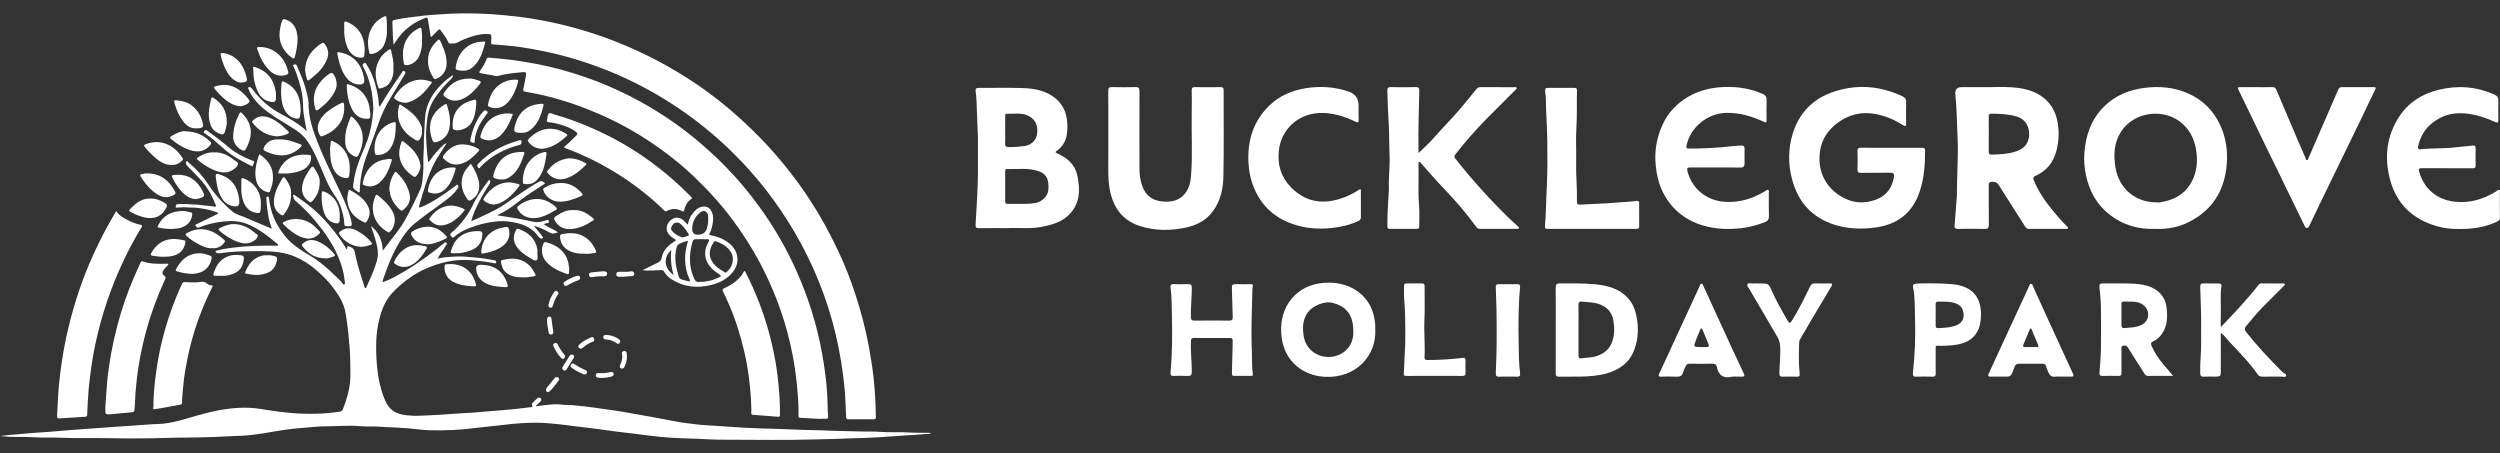 <svg width="182" height="33" viewBox="0 0 182 33" fill="none" xmlns="http://www.w3.org/2000/svg">
<rect x="0" y="0" width="182" height="33" fill="#333333" stroke="none"/>
<g id="Layer_1" clip-path="url(#clip0_6042_2321)">
<path id="Vector" d="M144.534 6.346C145.169 6.346 145.806 6.313 146.438 6.354C147.179 6.402 147.908 6.541 148.551 6.959C149.267 7.424 149.652 8.101 149.796 8.919C149.916 9.601 149.885 10.283 149.711 10.959C149.492 11.813 149.001 12.44 148.193 12.796C147.989 12.886 148.006 12.981 148.071 13.14C148.404 13.966 148.907 14.683 149.471 15.363C149.787 15.744 150.103 16.124 150.462 16.466C150.505 16.507 150.581 16.545 150.542 16.622C150.513 16.68 150.445 16.66 150.392 16.66C149.5 16.66 148.608 16.659 147.716 16.662C147.578 16.663 147.498 16.601 147.428 16.49C146.795 15.492 146.152 14.5 145.527 13.497C145.404 13.301 145.271 13.227 145.041 13.232C144.833 13.237 144.776 13.3 144.778 13.504C144.787 14.45 144.774 15.397 144.788 16.343C144.792 16.596 144.723 16.674 144.466 16.666C143.832 16.648 143.197 16.653 142.562 16.664C142.362 16.668 142.276 16.618 142.294 16.404C142.354 15.713 142.402 15.02 142.455 14.329C142.458 14.292 142.462 14.255 142.462 14.219C142.458 12.815 142.576 11.411 142.51 10.007C142.461 8.957 142.458 7.904 142.35 6.856C142.315 6.515 142.473 6.344 142.824 6.344C143.394 6.344 143.964 6.344 144.534 6.344V6.345V6.346ZM144.782 9.776C144.782 10.199 144.786 10.622 144.779 11.044C144.777 11.194 144.822 11.261 144.982 11.257C145.541 11.243 146.099 11.219 146.64 11.065C146.959 10.973 147.263 10.833 147.473 10.559C147.92 9.975 147.816 8.767 146.809 8.478C146.199 8.304 145.585 8.28 144.962 8.276C144.809 8.275 144.779 8.35 144.781 8.481C144.785 8.913 144.782 9.345 144.782 9.776L144.782 9.776Z" fill="white"/>
<path id="Vector_2" d="M156.899 16.663C155.665 16.704 154.542 16.384 153.564 15.614C152.621 14.872 152.089 13.878 151.851 12.719C151.748 12.216 151.705 11.704 151.739 11.19C151.828 9.871 152.231 8.675 153.199 7.732C154.008 6.944 155.002 6.539 156.118 6.397C157.203 6.26 158.259 6.351 159.266 6.789C160.352 7.26 161.138 8.039 161.637 9.122C162.056 10.031 162.186 10.988 162.106 11.963C161.948 13.899 161.032 15.358 159.251 16.211C158.762 16.445 157.948 16.713 156.899 16.663L156.899 16.663ZM156.982 14.731C157.148 14.757 157.346 14.714 157.543 14.672C158.463 14.477 159.179 14.01 159.6 13.14C159.9 12.522 159.984 11.881 159.914 11.199C159.827 10.355 159.538 9.605 158.914 9.032C157.579 7.807 155.347 8.126 154.413 9.584C153.886 10.406 153.855 11.295 154.008 12.203C154.265 13.73 155.449 14.73 156.982 14.73V14.731Z" fill="white"/>
<path id="Vector_3" d="M137.688 10.759C138.424 10.759 139.16 10.76 139.895 10.758C140.032 10.758 140.146 10.752 140.146 10.95C140.147 11.97 140.079 12.98 139.75 13.956C139.233 15.49 138.156 16.334 136.559 16.557C135.521 16.702 134.495 16.672 133.499 16.344C131.902 15.817 130.911 14.712 130.473 13.091C130.166 11.955 130.169 10.824 130.517 9.709C130.98 8.23 131.961 7.21 133.427 6.703C135.152 6.105 136.849 6.236 138.5 7.011C138.691 7.1 138.775 7.218 138.768 7.436C138.754 7.95 138.76 8.465 138.765 8.98C138.767 9.158 138.76 9.245 138.55 9.114C137.94 8.733 137.291 8.446 136.576 8.308C135.501 8.1 134.548 8.337 133.691 9.01C133.066 9.5 132.649 10.127 132.514 10.902C132.282 12.229 132.756 13.492 133.946 14.25C134.789 14.787 135.69 14.883 136.625 14.511C137.367 14.216 137.758 13.645 137.879 12.872C137.914 12.647 137.831 12.569 137.595 12.574C136.896 12.589 136.197 12.573 135.498 12.583C135.301 12.586 135.217 12.543 135.224 12.326C135.24 11.885 135.237 11.443 135.225 11.002C135.219 10.805 135.291 10.753 135.48 10.755C136.215 10.764 136.952 10.758 137.687 10.758L137.688 10.759Z" fill="white"/>
<path id="Vector_4" d="M73.387 16.607C72.579 16.607 71.926 16.6 71.273 16.611C71.081 16.614 71.011 16.555 71.022 16.36C71.082 15.319 71.151 14.279 71.182 13.237C71.21 12.328 71.179 11.417 71.194 10.507C71.206 9.727 71.138 8.95 71.12 8.171C71.108 7.662 71.098 7.147 71.026 6.64C71.001 6.466 71.066 6.396 71.253 6.398C72.32 6.405 73.388 6.374 74.454 6.411C75.185 6.436 75.913 6.548 76.555 6.955C77.133 7.323 77.51 7.836 77.639 8.51C77.722 8.942 77.735 9.377 77.658 9.819C77.575 10.3 77.348 10.679 76.96 10.959C76.802 11.073 76.817 11.103 76.985 11.177C77.7 11.491 78.257 11.979 78.427 12.764C78.66 13.843 78.637 14.892 77.739 15.712C77.229 16.178 76.585 16.36 75.923 16.498C75.031 16.684 74.129 16.567 73.387 16.607ZM73.178 13.581C73.178 13.93 73.18 14.279 73.177 14.628C73.176 14.751 73.187 14.847 73.349 14.842C74.017 14.82 74.689 14.893 75.354 14.781C75.876 14.694 76.294 14.269 76.324 13.799C76.375 13.015 76.168 12.637 75.545 12.441C74.811 12.21 74.052 12.328 73.304 12.308C73.168 12.304 73.179 12.415 73.178 12.506C73.177 12.864 73.178 13.223 73.178 13.581V13.581ZM73.178 9.497C73.178 9.809 73.193 10.122 73.173 10.433C73.159 10.662 73.249 10.707 73.458 10.709C73.807 10.713 74.153 10.681 74.499 10.645C75.036 10.589 75.409 10.265 75.491 9.803C75.601 9.178 75.382 8.686 74.876 8.436C74.364 8.183 73.814 8.296 73.279 8.284C73.163 8.282 73.18 8.397 73.179 8.477C73.177 8.817 73.178 9.157 73.178 9.497Z" fill="white"/>
<path id="Vector_5" d="M80.686 9.877C80.686 8.793 80.691 7.709 80.681 6.624C80.679 6.412 80.732 6.334 80.957 6.34C81.527 6.356 82.098 6.357 82.668 6.34C82.908 6.333 82.956 6.421 82.955 6.641C82.947 8.535 82.947 10.427 82.953 12.321C82.955 12.723 83.016 13.124 83.144 13.507C83.375 14.205 83.877 14.597 84.599 14.666C85.218 14.726 85.81 14.637 86.247 14.114C86.549 13.753 86.663 13.321 86.701 12.87C86.83 11.349 86.73 9.824 86.757 8.301C86.768 7.731 86.763 7.161 86.757 6.592C86.755 6.426 86.785 6.339 86.981 6.342C87.606 6.353 88.231 6.35 88.857 6.343C89.023 6.341 89.082 6.395 89.081 6.564C89.077 8.65 89.105 10.737 89.065 12.822C89.047 13.747 88.856 14.656 88.263 15.427C87.779 16.057 87.122 16.392 86.369 16.559C85.222 16.812 84.075 16.811 82.954 16.444C81.791 16.062 81.128 15.224 80.843 14.047C80.71 13.497 80.681 12.946 80.684 12.386C80.69 11.55 80.686 10.714 80.686 9.877V9.877Z" fill="white"/>
<path id="Vector_6" d="M103.265 11.143C103.586 10.833 103.907 10.549 104.198 10.236C104.541 9.868 104.866 9.481 105.215 9.119C106.012 8.295 106.743 7.415 107.454 6.518C107.542 6.407 107.624 6.343 107.769 6.344C108.588 6.348 109.406 6.345 110.225 6.347C110.286 6.347 110.368 6.317 110.403 6.381C110.453 6.469 110.357 6.509 110.311 6.556C109.617 7.253 108.916 7.944 108.226 8.645C107.416 9.467 106.659 10.338 105.946 11.246C105.864 11.351 105.852 11.419 105.939 11.531C107.186 13.119 108.541 14.61 109.992 16.014C110.156 16.173 110.333 16.32 110.502 16.474C110.541 16.51 110.597 16.548 110.58 16.608C110.56 16.675 110.491 16.66 110.438 16.66C109.537 16.66 108.636 16.659 107.734 16.661C107.621 16.661 107.544 16.616 107.48 16.528C106.752 15.526 105.946 14.592 105.087 13.7C104.516 13.107 103.982 12.477 103.433 11.863C103.397 11.823 103.377 11.759 103.308 11.785C103.255 11.805 103.265 11.861 103.266 11.905C103.295 12.932 103.221 13.959 103.309 14.987C103.352 15.489 103.318 15.997 103.321 16.502C103.322 16.623 103.261 16.661 103.15 16.66C102.488 16.659 101.826 16.659 101.164 16.66C101.045 16.66 101.003 16.606 101.002 16.492C100.996 15.65 101.049 14.809 101.101 13.969C101.104 13.923 101.114 13.877 101.112 13.832C101.076 12.951 101.203 12.07 101.158 11.192C101.123 10.504 101.145 9.816 101.106 9.131C101.058 8.29 101.014 7.45 100.999 6.608C100.995 6.402 101.055 6.337 101.263 6.341C101.86 6.353 102.458 6.356 103.056 6.34C103.29 6.333 103.329 6.426 103.325 6.629C103.3 8.042 103.237 9.454 103.265 10.868C103.267 10.959 103.265 11.051 103.265 11.142L103.265 11.143Z" fill="white"/>
<path id="Vector_7" d="M124.862 12.194C124.256 12.194 123.648 12.198 123.041 12.191C122.84 12.189 122.792 12.239 122.844 12.45C123.15 13.699 124.19 14.566 125.463 14.684C126.583 14.789 127.575 14.472 128.515 13.91C128.583 13.869 128.651 13.782 128.732 13.831C128.811 13.879 128.77 13.982 128.77 14.061C128.773 14.622 128.762 15.183 128.777 15.743C128.782 15.965 128.695 16.086 128.502 16.163C127.946 16.382 127.378 16.541 126.782 16.61C126.03 16.697 125.283 16.695 124.539 16.551C123.074 16.267 121.924 15.522 121.175 14.214C120.787 13.537 120.611 12.798 120.535 12.018C120.436 10.996 120.605 10.031 121.019 9.107C121.417 8.22 122.059 7.538 122.898 7.047C123.715 6.57 124.599 6.365 125.545 6.334C126.513 6.303 127.433 6.447 128.319 6.834C128.534 6.927 128.622 7.059 128.611 7.299C128.592 7.749 128.606 8.2 128.606 8.65C128.605 8.961 128.607 8.954 128.333 8.83C127.49 8.449 126.62 8.201 125.679 8.216C124.32 8.238 123.057 9.262 122.777 10.596C122.743 10.758 122.779 10.814 122.944 10.815C123.732 10.821 124.518 10.784 125.304 10.721C125.779 10.682 126.249 10.618 126.724 10.591C126.921 10.58 127.013 10.644 127.007 10.855C126.995 11.195 126.998 11.535 127.006 11.875C127.011 12.104 126.931 12.204 126.684 12.198C126.077 12.183 125.47 12.193 124.863 12.193L124.862 12.194Z" fill="white"/>
<path id="Vector_8" d="M178.16 12.247C177.543 12.247 176.927 12.25 176.311 12.246C176.139 12.244 176.054 12.271 176.111 12.481C176.45 13.723 177.383 14.523 178.67 14.68C179.785 14.815 180.786 14.511 181.724 13.934C181.795 13.89 181.863 13.774 181.958 13.836C182.028 13.882 181.989 13.991 181.989 14.071C181.991 14.65 181.985 15.229 181.994 15.808C181.997 15.968 181.945 16.056 181.799 16.126C181.112 16.459 180.379 16.613 179.627 16.655C178.913 16.695 178.195 16.682 177.497 16.492C175.665 15.993 174.448 14.858 173.977 13.001C173.574 11.414 173.752 9.887 174.655 8.5C175.329 7.466 176.314 6.839 177.51 6.543C178.916 6.195 180.285 6.292 181.611 6.897C181.817 6.991 181.892 7.122 181.883 7.347C181.867 7.787 181.873 8.229 181.881 8.67C181.885 8.882 181.868 8.988 181.611 8.867C181.046 8.602 180.453 8.412 179.835 8.304C178.735 8.112 177.738 8.344 176.902 9.097C176.451 9.504 176.184 10.041 176.041 10.634C176.002 10.794 176.046 10.89 176.229 10.868C177.084 10.764 177.948 10.839 178.803 10.72C179.2 10.666 179.604 10.654 180.002 10.596C180.14 10.576 180.229 10.611 180.226 10.783C180.217 11.206 180.216 11.629 180.226 12.051C180.23 12.245 180.122 12.25 179.979 12.249C179.373 12.246 178.766 12.248 178.159 12.248L178.16 12.247Z" fill="white"/>
<path id="Vector_9" d="M164.281 6.345C164.658 6.345 165.035 6.351 165.412 6.342C165.559 6.338 165.651 6.378 165.711 6.52C166.202 7.685 166.698 8.849 167.195 10.011C167.407 10.509 167.625 11.004 167.84 11.5C167.864 11.556 167.853 11.648 167.93 11.656C168.025 11.666 168.035 11.564 168.061 11.504C168.327 10.9 168.587 10.294 168.849 9.688C169.309 8.629 169.772 7.571 170.229 6.511C170.285 6.381 170.369 6.341 170.507 6.342C171.261 6.348 172.015 6.346 172.77 6.343C172.932 6.343 173.009 6.341 172.903 6.548C172.574 7.193 172.279 7.855 171.963 8.507C170.99 10.514 170.012 12.518 169.037 14.524C168.737 15.144 168.437 15.764 168.143 16.387C168.098 16.482 168.066 16.584 167.951 16.596C167.818 16.609 167.796 16.483 167.754 16.397C167.09 15.037 166.428 13.675 165.765 12.314C165.086 10.919 164.396 9.529 163.732 8.128C163.492 7.622 163.24 7.122 162.998 6.617C162.867 6.345 162.865 6.345 163.177 6.345C163.545 6.344 163.913 6.345 164.281 6.345L164.281 6.345Z" fill="white"/>
<path id="Vector_10" d="M99.07 13.789C99.07 14.47 99.065 15.141 99.073 15.811C99.076 15.988 98.978 16.052 98.846 16.111C98.23 16.39 97.578 16.535 96.912 16.602C95.984 16.696 95.068 16.63 94.178 16.332C93.057 15.958 92.163 15.298 91.575 14.259C91.158 13.523 90.94 12.733 90.891 11.883C90.797 10.252 91.229 8.822 92.421 7.673C93.17 6.951 94.098 6.564 95.116 6.412C96.153 6.257 97.18 6.321 98.18 6.667C98.662 6.834 98.904 7.167 98.905 7.664C98.905 8.013 98.897 8.363 98.908 8.712C98.914 8.922 98.857 8.94 98.674 8.854C97.845 8.465 96.98 8.187 96.054 8.226C94.496 8.291 93.264 9.411 93.098 10.982C92.99 12.01 93.268 12.894 93.97 13.621C94.969 14.656 96.184 14.907 97.551 14.473C98.019 14.325 98.459 14.127 98.867 13.855C98.92 13.82 98.966 13.771 99.07 13.789V13.789Z" fill="white"/>
<path id="Vector_11" d="M115.869 16.66C114.811 16.66 113.754 16.657 112.696 16.663C112.519 16.664 112.455 16.655 112.474 16.429C112.557 15.481 112.555 14.527 112.607 13.577C112.667 12.475 112.655 11.374 112.643 10.274C112.631 9.212 112.543 8.152 112.534 7.089C112.533 6.927 112.479 6.766 112.483 6.599C112.486 6.465 112.52 6.396 112.67 6.398C113.323 6.403 113.976 6.402 114.629 6.399C114.76 6.398 114.809 6.454 114.805 6.581C114.774 7.479 114.824 8.377 114.763 9.277C114.706 10.119 114.764 10.968 114.744 11.813C114.722 12.768 114.825 13.719 114.801 14.674C114.796 14.84 114.85 14.907 115.021 14.897C115.934 14.842 116.849 14.824 117.761 14.743C118.225 14.701 118.692 14.695 119.154 14.624C119.288 14.604 119.332 14.672 119.331 14.8C119.328 15.36 119.326 15.921 119.332 16.481C119.334 16.69 119.196 16.66 119.07 16.66C118.003 16.66 116.936 16.66 115.869 16.66V16.66Z" fill="white"/>
<path id="Vector_12" d="M113.259 24.026C113.259 23.005 113.266 21.985 113.254 20.965C113.251 20.717 113.319 20.627 113.58 20.629C114.425 20.634 115.271 20.614 116.112 20.695C117.058 20.785 117.952 21.018 118.599 21.802C118.889 22.153 119.04 22.561 119.13 22.993C119.302 23.826 119.275 24.655 118.98 25.454C118.625 26.411 117.879 26.933 116.924 27.196C116.32 27.363 115.699 27.401 115.077 27.416C114.554 27.429 114.029 27.411 113.505 27.422C113.309 27.427 113.254 27.359 113.256 27.169C113.263 26.121 113.259 25.074 113.259 24.026H113.259ZM114.915 23.991C114.915 24.606 114.917 25.221 114.914 25.837C114.914 25.979 114.934 26.117 115.115 26.088C115.492 26.028 115.882 26.044 116.249 25.918C116.728 25.754 117.108 25.484 117.316 24.998C117.545 24.464 117.548 23.918 117.459 23.358C117.362 22.743 117.006 22.349 116.434 22.145C116.026 22 115.591 22.002 115.165 21.957C114.977 21.938 114.907 22.005 114.911 22.202C114.922 22.798 114.915 23.395 114.915 23.992L114.915 23.991Z" fill="white"/>
<path id="Vector_13" d="M100.12 24.002C100.219 25.822 98.764 27.573 96.407 27.43C94.738 27.329 93.215 26.133 93.265 23.892C93.306 22.037 94.62 20.52 96.848 20.578C98.717 20.627 100.181 21.915 100.12 24.002V24.002ZM98.519 24.086C98.519 22.943 98.02 22.285 96.967 22.039C96.416 21.91 95.576 22.259 95.233 22.712C94.851 23.215 94.816 23.787 94.891 24.362C94.965 24.935 95.242 25.433 95.76 25.733C96.979 26.437 98.62 25.637 98.519 24.087L98.519 24.086Z" fill="white"/>
<path id="Vector_14" d="M158.204 27.364C157.554 27.364 156.966 27.358 156.378 27.367C156.17 27.37 156.126 27.208 156.046 27.085C155.673 26.509 155.303 25.93 154.941 25.346C154.853 25.204 154.753 25.123 154.584 25.162C154.383 25.208 154.447 25.375 154.445 25.501C154.44 26.043 154.437 26.585 154.446 27.127C154.449 27.303 154.398 27.373 154.213 27.367C153.827 27.356 153.441 27.357 153.055 27.367C152.88 27.372 152.829 27.3 152.84 27.139C152.88 26.583 152.937 26.028 152.946 25.471C152.963 24.415 152.962 23.358 152.946 22.302C152.939 21.837 152.883 21.373 152.839 20.91C152.818 20.692 152.894 20.624 153.115 20.629C153.767 20.643 154.421 20.614 155.073 20.641C155.499 20.659 155.929 20.687 156.346 20.814C157.191 21.07 157.681 21.677 157.747 22.552C157.788 23.08 157.775 23.612 157.512 24.106C157.337 24.436 157.09 24.689 156.761 24.843C156.573 24.931 156.57 25.029 156.638 25.186C156.856 25.686 157.156 26.132 157.512 26.544C157.732 26.798 157.946 27.058 158.204 27.364V27.364ZM155.002 21.958C154.874 21.958 154.746 21.962 154.617 21.956C154.486 21.951 154.441 22.012 154.442 22.138C154.445 22.651 154.444 23.164 154.443 23.677C154.443 23.809 154.495 23.897 154.635 23.884C155.069 23.845 155.513 23.851 155.917 23.647C156.438 23.384 156.546 22.729 156.144 22.305C155.828 21.971 155.418 21.956 155.002 21.957V21.958Z" fill="white"/>
<path id="Vector_15" d="M88.22 24.606C87.797 24.606 87.374 24.615 86.951 24.602C86.757 24.596 86.706 24.663 86.698 24.853C86.671 25.588 86.761 26.319 86.766 27.053C86.768 27.316 86.683 27.382 86.437 27.369C86.107 27.35 85.774 27.355 85.444 27.367C85.259 27.374 85.197 27.305 85.213 27.127C85.344 25.728 85.347 24.324 85.314 22.922C85.298 22.266 85.31 21.604 85.216 20.95C85.191 20.775 85.235 20.676 85.447 20.685C85.795 20.699 86.146 20.699 86.495 20.685C86.698 20.676 86.763 20.738 86.764 20.947C86.769 21.653 86.675 22.356 86.697 23.064C86.703 23.283 86.764 23.344 86.98 23.341C87.817 23.33 88.654 23.332 89.491 23.34C89.682 23.342 89.75 23.286 89.742 23.091C89.716 22.386 89.71 21.68 89.68 20.974C89.669 20.739 89.75 20.673 89.976 20.684C90.325 20.701 90.675 20.692 91.025 20.687C91.175 20.686 91.263 20.717 91.192 20.892C91.175 20.933 91.177 20.982 91.176 21.028C91.14 22.533 91.068 24.039 91.135 25.543C91.16 26.099 91.118 26.661 91.21 27.214C91.23 27.333 91.178 27.363 91.078 27.363C90.664 27.363 90.251 27.362 89.837 27.363C89.664 27.363 89.682 27.24 89.685 27.131C89.702 26.408 89.724 25.684 89.738 24.959C89.745 24.606 89.739 24.605 89.379 24.605C88.992 24.605 88.606 24.605 88.219 24.605L88.22 24.606Z" fill="white"/>
<path id="Vector_16" d="M161.673 23.811C162.143 23.316 162.57 22.889 162.97 22.44C163.469 21.88 163.978 21.327 164.429 20.726C164.491 20.644 164.579 20.632 164.675 20.633C165.172 20.634 165.669 20.633 166.165 20.635C166.225 20.635 166.308 20.605 166.335 20.683C166.36 20.755 166.285 20.794 166.242 20.837C165.749 21.332 165.255 21.827 164.76 22.32C164.318 22.761 163.933 23.251 163.528 23.724C163.397 23.878 163.374 23.993 163.531 24.189C164.35 25.216 165.246 26.17 166.175 27.097C166.265 27.187 166.482 27.237 166.425 27.373C166.377 27.487 166.175 27.413 166.041 27.415C165.6 27.422 165.158 27.412 164.717 27.421C164.564 27.424 164.448 27.38 164.361 27.257C163.723 26.345 162.933 25.565 162.18 24.752C162.027 24.586 161.916 24.379 161.672 24.235C161.672 24.486 161.672 24.71 161.672 24.933C161.672 25.595 161.669 26.257 161.675 26.919C161.679 27.418 161.683 27.418 161.168 27.418C160.929 27.418 160.688 27.402 160.451 27.422C160.22 27.442 160.183 27.343 160.176 27.137C160.153 26.448 160.246 25.764 160.24 25.076C160.232 24.212 160.262 23.347 160.228 22.484C160.207 21.953 160.193 21.422 160.177 20.891C160.171 20.678 160.246 20.622 160.447 20.63C160.796 20.644 161.146 20.635 161.496 20.634C161.634 20.633 161.745 20.668 161.72 20.833C161.619 21.482 161.696 22.134 161.674 22.785C161.664 23.096 161.672 23.409 161.672 23.811H161.673Z" fill="white"/>
<path id="Vector_17" d="M140.916 26.285C140.916 26.588 140.909 26.891 140.919 27.195C140.924 27.358 140.873 27.425 140.7 27.421C140.295 27.411 139.89 27.407 139.486 27.422C139.264 27.431 139.245 27.318 139.262 27.15C139.402 25.818 139.462 24.48 139.412 23.144C139.384 22.398 139.426 21.642 139.268 20.902C139.24 20.77 139.285 20.686 139.421 20.665C139.512 20.651 139.603 20.638 139.693 20.636C140.52 20.623 141.348 20.614 142.17 20.694C143.685 20.843 144.363 21.781 144.192 23.309C144.16 23.595 144.092 23.872 143.958 24.122C143.625 24.744 143.051 24.999 142.389 25.102C141.938 25.172 141.483 25.179 141.028 25.171C140.895 25.169 140.918 25.27 140.917 25.347C140.915 25.66 140.916 25.973 140.916 26.285V26.285ZM140.916 22.923C140.916 23.18 140.921 23.436 140.915 23.693C140.911 23.831 140.958 23.896 141.104 23.889C141.514 23.868 141.925 23.853 142.319 23.723C142.735 23.586 142.976 23.306 142.953 22.929C142.923 22.438 142.751 22.208 142.299 22.06C141.916 21.934 141.522 21.966 141.131 21.955C140.957 21.95 140.908 22.019 140.913 22.182C140.923 22.429 140.916 22.676 140.916 22.924L140.916 22.923Z" fill="white"/>
<path id="Vector_18" d="M126.12 27.418C125.48 27.58 125.103 27.337 124.979 26.688C124.95 26.537 124.844 26.474 124.675 26.478C124.124 26.489 123.572 26.488 123.021 26.478C122.856 26.476 122.763 26.537 122.706 26.683C122.652 26.82 122.573 26.948 122.537 27.088C122.467 27.363 122.3 27.44 122.03 27.423C121.673 27.402 121.313 27.41 120.955 27.421C120.743 27.428 120.703 27.383 120.8 27.178C121.231 26.267 121.647 25.348 122.069 24.433C122.618 23.242 123.166 22.051 123.719 20.863C123.755 20.786 123.764 20.655 123.873 20.66C123.975 20.665 123.992 20.789 124.029 20.869C124.718 22.368 125.403 23.869 126.092 25.368C126.368 25.968 126.647 26.566 126.934 27.161C127.022 27.344 127.017 27.432 126.782 27.421C126.562 27.41 126.341 27.418 126.12 27.418L126.12 27.418ZM123.85 25.267C123.978 25.267 124.106 25.265 124.234 25.268C124.412 25.272 124.438 25.186 124.378 25.041C124.233 24.697 124.089 24.352 123.943 24.009C123.926 23.971 123.914 23.914 123.855 23.918C123.8 23.922 123.787 23.975 123.771 24.014C123.672 24.249 123.571 24.484 123.479 24.721C123.268 25.267 123.27 25.267 123.851 25.267L123.85 25.267Z" fill="white"/>
<path id="Vector_19" d="M150.119 27.418C149.963 27.418 149.804 27.399 149.651 27.422C149.327 27.471 149.195 27.296 149.088 27.027C148.831 26.381 149.01 26.49 148.303 26.482C147.871 26.477 147.439 26.489 147.007 26.478C146.823 26.473 146.727 26.537 146.659 26.711C146.353 27.502 146.464 27.415 145.623 27.418C145.393 27.419 145.163 27.413 144.933 27.419C144.758 27.424 144.694 27.381 144.779 27.197C145.312 26.051 145.838 24.902 146.367 23.754C146.808 22.797 147.249 21.84 147.695 20.885C147.735 20.799 147.748 20.655 147.868 20.665C147.976 20.674 147.987 20.814 148.027 20.901C148.374 21.66 148.716 22.42 149.063 23.178C149.677 24.519 150.292 25.86 150.91 27.199C150.98 27.349 150.964 27.423 150.78 27.419C150.56 27.413 150.339 27.418 150.119 27.418H150.119ZM147.877 23.923C147.85 23.92 147.822 23.917 147.795 23.914C147.627 24.314 147.457 24.715 147.29 25.116C147.244 25.228 147.307 25.267 147.409 25.267C147.703 25.267 147.995 25.267 148.289 25.267C148.383 25.267 148.426 25.234 148.383 25.132C148.213 24.73 148.045 24.326 147.877 23.923V23.923Z" fill="white"/>
<path id="Vector_20" d="M127.965 20.634H128.103C128.762 20.634 128.755 20.637 129.02 21.242C129.338 21.964 129.739 22.644 130.127 23.329C130.258 23.56 130.323 23.55 130.461 23.329C130.955 22.533 131.368 21.692 131.777 20.851C131.857 20.686 131.95 20.622 132.134 20.63C132.493 20.645 132.852 20.639 133.21 20.633C133.391 20.629 133.422 20.686 133.331 20.838C132.832 21.671 132.335 22.505 131.84 23.34C131.569 23.796 131.303 24.256 131.037 24.716C131.01 24.763 130.986 24.818 130.983 24.87C130.949 25.646 130.934 26.422 131.014 27.195C131.033 27.383 130.987 27.422 130.822 27.42C130.472 27.415 130.123 27.41 129.773 27.422C129.588 27.428 129.539 27.357 129.54 27.181C129.543 26.567 129.626 25.957 129.603 25.341C129.593 25.049 129.541 24.779 129.393 24.528C128.717 23.374 128.039 22.222 127.366 21.066C127.295 20.944 127.146 20.802 127.217 20.678C127.281 20.567 127.472 20.646 127.606 20.636C127.725 20.628 127.845 20.634 127.965 20.634L127.965 20.634Z" fill="white"/>
<path id="Vector_21" d="M104.431 27.364C103.759 27.364 103.087 27.361 102.416 27.366C102.24 27.367 102.173 27.359 102.197 27.127C102.245 26.655 102.231 26.176 102.268 25.701C102.303 25.245 102.31 24.783 102.309 24.329C102.306 23.488 102.302 22.645 102.226 21.804C102.195 21.476 102.221 21.143 102.216 20.812C102.214 20.683 102.266 20.631 102.395 20.633C102.772 20.637 103.15 20.638 103.527 20.632C103.679 20.63 103.711 20.705 103.71 20.836C103.706 21.654 103.737 22.474 103.698 23.29C103.656 24.198 103.755 25.102 103.706 26.007C103.697 26.171 103.774 26.207 103.921 26.208C104.783 26.21 105.641 26.154 106.497 26.053C106.654 26.034 106.692 26.092 106.69 26.23C106.686 26.524 106.675 26.819 106.693 27.112C106.707 27.333 106.611 27.37 106.418 27.367C105.756 27.358 105.093 27.364 104.431 27.364H104.431Z" fill="white"/>
<path id="Vector_22" d="M109.776 27.418C109.574 27.418 109.37 27.404 109.169 27.422C108.944 27.443 108.882 27.355 108.893 27.141C108.973 25.59 108.967 24.039 108.943 22.488C108.935 21.967 108.9 21.445 108.893 20.923C108.89 20.744 108.947 20.681 109.129 20.685C109.57 20.695 110.012 20.694 110.453 20.685C110.633 20.681 110.678 20.76 110.662 20.917C110.528 22.316 110.534 23.72 110.562 25.122C110.575 25.797 110.569 26.477 110.662 27.149C110.689 27.347 110.628 27.439 110.41 27.422C110.2 27.405 109.987 27.418 109.776 27.418V27.418Z" fill="white"/>
<path id="Vector_23" d="M27.847 20.551C28.184 20.429 28.491 20.291 28.788 20.128C29.273 19.863 29.748 19.582 30.208 19.275C30.778 18.895 31.334 18.495 31.873 18.072C32.025 17.952 32.17 17.822 32.322 17.702C32.371 17.663 32.424 17.609 32.498 17.671C32.579 17.737 32.517 17.785 32.485 17.841C32.29 18.168 32.047 18.464 31.858 18.821C32.087 18.799 32.291 18.73 32.506 18.719C32.922 18.698 33.332 18.647 33.754 18.678C34.213 18.712 34.672 18.746 35.128 18.803C35.416 18.839 35.7 18.898 35.986 18.947C36.075 18.962 36.144 19.011 36.124 19.104C36.102 19.209 36.004 19.168 35.941 19.155C35.389 19.047 34.832 18.983 34.27 18.939C33.113 18.85 32.032 19.105 30.985 19.565C30.29 19.87 29.674 20.291 29.104 20.793C28.68 21.166 28.296 21.566 28.035 22.067C27.789 22.538 27.648 23.046 27.542 23.565C27.367 24.417 27.359 25.281 27.408 26.139C27.467 27.154 27.617 28.163 28.019 29.112C28.333 29.851 28.782 30.143 29.618 30.233C29.946 30.268 30.274 30.281 30.601 30.264C31.399 30.225 32.198 30.199 32.995 30.126C33.447 30.084 33.903 30.079 34.356 30.046C34.893 30.007 35.428 29.942 35.965 29.911C36.292 29.892 36.616 29.852 36.942 29.827C37.322 29.798 37.7 29.751 38.079 29.71C38.259 29.691 38.439 29.668 38.618 29.646C38.707 29.636 38.817 29.649 38.734 29.497C38.706 29.446 38.722 29.378 38.772 29.329C38.885 29.218 38.992 29.101 39.11 28.996C39.185 28.928 39.284 28.925 39.359 28.994C39.444 29.071 39.414 29.16 39.341 29.233C39.239 29.334 39.133 29.432 39.028 29.531C39.037 29.547 39.045 29.563 39.053 29.579C39.27 29.548 39.487 29.505 39.704 29.489C40.09 29.46 40.472 29.393 40.863 29.455C41.125 29.496 41.394 29.469 41.661 29.496C42.191 29.548 42.72 29.595 43.247 29.673C43.791 29.754 44.337 29.821 44.88 29.905C45.317 29.972 45.751 30.051 46.185 30.129C47.113 30.296 48.043 30.452 48.967 30.64C49.615 30.771 50.269 30.844 50.923 30.919C51.301 30.963 51.684 30.974 52.065 30.998C52.795 31.046 53.526 31.096 54.258 31.141C54.524 31.157 54.79 31.155 55.057 31.174C55.542 31.209 56.029 31.194 56.514 31.22C57.211 31.257 57.91 31.265 58.606 31.3C59.014 31.32 59.42 31.306 59.826 31.328C60.755 31.379 61.684 31.378 62.613 31.41C63.105 31.427 63.599 31.401 64.088 31.441C64.739 31.495 65.391 31.434 66.039 31.48C66.562 31.518 67.084 31.492 67.606 31.51C67.657 31.512 67.713 31.496 67.781 31.552C67.574 31.616 67.381 31.584 67.195 31.608C66.806 31.66 66.41 31.665 66.018 31.692C65.329 31.739 64.641 31.789 63.953 31.834C63.711 31.85 63.468 31.849 63.226 31.867C62.766 31.902 62.303 31.888 61.842 31.914C61.011 31.96 60.179 31.963 59.348 31.99C57.181 32.057 55.014 32.011 52.847 32.01C52.424 32.01 51.997 32.007 51.573 31.982C50.943 31.945 50.312 31.927 49.681 31.907C49.125 31.888 48.568 31.851 48.014 31.798C47.437 31.743 46.862 31.659 46.287 31.588C45.764 31.525 45.242 31.466 44.72 31.399C44.211 31.333 43.703 31.256 43.194 31.19C42.757 31.134 42.318 31.087 41.88 31.034C41.412 30.977 40.946 30.904 40.477 30.861C39.994 30.818 39.511 30.773 39.025 30.774C38.265 30.775 37.511 30.827 36.758 30.921C36.069 31.007 35.375 31.059 34.685 31.148C33.551 31.295 32.414 31.36 31.273 31.322C30.772 31.305 30.273 31.234 29.773 31.187C29.598 31.171 29.423 31.166 29.248 31.152C28.722 31.109 28.193 31.111 27.668 31.066C27.188 31.025 26.706 31.068 26.229 31.027C25.773 30.987 25.316 30.984 24.863 31.006C24.208 31.038 23.552 31.019 22.898 31.073C21.953 31.152 21.006 31.223 20.071 31.394C19.536 31.492 18.998 31.58 18.459 31.647C18.166 31.683 17.868 31.714 17.574 31.722C16.918 31.741 16.264 31.783 15.61 31.811C14.407 31.862 13.203 31.844 12.001 31.883C10.607 31.928 9.213 31.925 7.821 31.898C6.689 31.877 5.557 31.915 4.427 31.866C3.758 31.837 3.088 31.876 2.422 31.83C1.844 31.79 1.267 31.825 0.69 31.798C0.461 31.788 0.232 31.756 0 31.742C0.262 31.713 0.524 31.681 0.786 31.657C1.347 31.606 1.907 31.557 2.468 31.513C2.842 31.483 3.217 31.465 3.591 31.436C4.164 31.392 4.737 31.34 5.309 31.295C5.659 31.267 6.01 31.241 6.36 31.218C7 31.177 7.64 31.13 8.279 31.079C8.659 31.049 9.041 31.026 9.421 31.001C10.14 30.954 10.859 30.889 11.578 30.863C12.515 30.829 13.383 30.52 14.268 30.274C15.067 30.053 15.866 29.84 16.696 29.749C17.192 29.694 17.689 29.665 18.185 29.689C18.662 29.712 19.134 29.793 19.605 29.871C20.095 29.951 20.586 30.005 21.08 30.055C21.747 30.121 22.414 30.135 23.081 30.117C23.632 30.103 24.181 30.054 24.726 29.97C24.844 29.951 24.918 29.899 24.97 29.769C25.225 29.13 25.42 28.473 25.487 27.791C25.533 27.327 25.498 26.855 25.498 26.386C25.499 25.671 25.427 24.96 25.357 24.25C25.306 23.738 25.237 23.23 25.146 22.725C25.019 22.026 24.638 21.461 24.227 20.909C23.939 20.523 23.597 20.183 23.245 19.858C22.404 19.081 21.449 18.52 20.29 18.365C19.449 18.253 18.603 18.281 17.759 18.296C17.204 18.305 16.648 18.35 16.096 18.427C15.97 18.444 15.826 18.484 15.719 18.359C15.673 18.305 15.661 18.276 15.749 18.25C16.129 18.143 16.518 18.085 16.908 18.035C17.982 17.895 19.061 17.873 20.142 17.887C20.182 17.887 20.236 17.905 20.253 17.852C20.265 17.813 20.227 17.786 20.2 17.763C19.52 17.181 18.818 16.636 17.976 16.3C17.418 16.077 16.844 16.065 16.258 16.126C15.645 16.19 15.053 16.332 14.48 16.56C14.351 16.612 14.279 16.506 14.234 16.423C14.186 16.334 14.301 16.328 14.351 16.303C14.803 16.079 15.257 15.861 15.71 15.639C15.768 15.61 15.864 15.598 15.866 15.529C15.868 15.452 15.767 15.453 15.712 15.431C15.303 15.271 14.874 15.204 14.441 15.142C14.138 15.099 13.836 15.123 13.534 15.093C13.342 15.073 13.136 15.114 12.937 15.111C12.88 15.11 12.778 15.148 12.793 15.034C12.804 14.958 12.817 14.857 12.939 14.858C13.219 14.86 13.503 14.832 13.778 14.868C14.056 14.906 14.334 14.875 14.611 14.925C14.908 14.979 15.214 14.967 15.511 15.031C15.576 15.044 15.658 15.067 15.705 15.023C15.767 14.964 15.687 14.901 15.666 14.845C15.403 14.13 15.007 13.501 14.479 12.948C14.201 12.658 13.918 12.374 13.641 12.084C13.62 12.062 13.595 12.043 13.579 12.017C13.526 11.934 13.517 11.819 13.566 11.759C13.63 11.68 13.69 11.798 13.733 11.834C14.303 12.304 14.787 12.85 15.194 13.468C15.678 14.201 16.265 14.849 16.939 15.412C17.179 15.611 17.494 15.679 17.778 15.802C18.413 16.076 19.051 16.342 19.689 16.611C19.715 16.622 19.74 16.647 19.788 16.616C19.664 16.313 19.578 15.995 19.524 15.668C19.458 15.268 19.404 14.867 19.395 14.461C19.394 14.4 19.371 14.319 19.477 14.312C19.581 14.304 19.573 14.379 19.582 14.445C19.645 14.933 19.749 15.411 19.944 15.866C20.148 16.343 20.42 16.777 20.746 17.183C21.264 17.827 21.952 18.244 22.647 18.658C23.106 18.931 23.522 19.267 23.92 19.622C24.215 19.885 24.493 20.166 24.778 20.439C24.808 20.469 24.837 20.5 24.868 20.53C24.934 20.594 24.964 20.748 25.065 20.705C25.143 20.672 25.102 20.525 25.092 20.434C25.03 19.846 24.872 19.282 24.643 18.737C24.251 17.805 23.691 16.977 23.052 16.202C22.608 15.664 22.131 15.153 21.596 14.7C21.47 14.593 21.352 14.478 21.354 14.291C21.355 14.258 21.317 14.218 21.351 14.19C21.393 14.155 21.433 14.194 21.465 14.216C21.768 14.428 22.078 14.632 22.368 14.86C22.759 15.168 23.136 15.495 23.478 15.856C24.131 16.544 24.716 17.284 25.202 18.101C25.214 18.12 25.229 18.137 25.244 18.156C25.258 18.143 25.273 18.137 25.273 18.13C25.29 17.86 25.278 17.889 25.52 17.984C25.861 18.118 25.834 18.419 25.895 18.683C26.07 19.433 26.295 20.168 26.544 20.897C26.555 20.928 26.553 20.982 26.601 20.977C26.665 20.969 26.677 20.902 26.698 20.854C26.898 20.386 27.127 19.93 27.289 19.445C27.387 19.152 27.5 18.864 27.507 18.55C27.519 18.006 27.352 17.499 27.185 16.993C27.125 16.813 27.058 16.635 27.008 16.452C27.573 16.895 27.835 17.488 27.867 18.245C28.045 18.01 28.188 17.82 28.333 17.63C28.719 17.125 29.133 16.641 29.447 16.082C29.859 15.346 30.233 14.591 30.58 13.821C30.75 13.445 30.767 13.052 30.801 12.653C30.847 12.125 30.799 11.595 30.841 11.069C30.874 10.662 30.839 10.255 30.874 9.85C30.929 9.206 30.883 8.551 31.054 7.92C31.21 7.341 31.506 6.838 31.904 6.391C32.2 6.059 32.523 5.76 32.894 5.514C32.913 5.501 32.935 5.493 32.964 5.477C32.983 5.605 32.916 5.678 32.841 5.749C32.371 6.201 31.94 6.684 31.592 7.238C31.289 7.722 31.131 8.248 31.085 8.814C31.055 9.194 30.997 9.574 31.018 9.956C31.05 10.535 31.068 11.116 31.161 11.69C31.166 11.719 31.154 11.758 31.189 11.769C31.246 11.788 31.257 11.734 31.28 11.701C31.559 11.293 31.885 10.927 32.24 10.585C32.313 10.514 32.391 10.454 32.508 10.434C32.364 10.661 32.228 10.892 32.075 11.113C31.436 12.034 31.083 13.08 30.759 14.137C30.676 14.41 30.604 14.685 30.525 14.959C30.512 15.006 30.484 15.057 30.528 15.094C30.574 15.134 30.62 15.089 30.663 15.072C31.485 14.736 32.205 14.229 32.916 13.708C33.004 13.644 33.091 13.578 33.18 13.515C33.224 13.484 33.259 13.401 33.329 13.472C33.386 13.531 33.391 13.596 33.346 13.671C33.171 13.962 32.934 14.201 32.673 14.408C31.847 15.062 30.956 15.631 30.146 16.305C29.695 16.681 29.365 17.165 29.061 17.666C28.549 18.512 28.2 19.429 27.883 20.36C27.864 20.415 27.861 20.474 27.846 20.553L27.847 20.551Z" fill="white"/>
<path id="Vector_24" d="M28.653 3.255C28.634 3.054 28.613 2.894 28.606 2.734C28.59 2.377 28.584 2.019 28.566 1.661C28.559 1.528 28.582 1.473 28.741 1.442C29.448 1.303 30.162 1.214 30.876 1.135C31.26 1.093 31.649 1.076 32.035 1.045C32.964 0.969 33.893 0.963 34.822 0.988C35.486 1.005 36.151 1.051 36.815 1.117C37.586 1.193 38.353 1.287 39.115 1.422C40.032 1.586 40.943 1.784 41.842 2.034C42.813 2.303 43.77 2.616 44.709 2.981C45.847 3.424 46.955 3.934 48.033 4.511C48.842 4.945 49.627 5.418 50.394 5.919C51.104 6.383 51.788 6.887 52.454 7.414C53.508 8.248 54.489 9.162 55.427 10.123C56.016 10.728 56.568 11.364 57.103 12.015C57.753 12.808 58.357 13.635 58.92 14.492C59.713 15.697 60.405 16.958 61.019 18.262C61.504 19.294 61.926 20.356 62.278 21.441C62.684 22.692 63.018 23.961 63.257 25.256C63.398 26.023 63.518 26.793 63.604 27.566C63.667 28.136 63.706 28.711 63.731 29.286C63.747 29.644 63.746 30.002 63.761 30.359C63.767 30.488 63.72 30.526 63.594 30.524C62.985 30.519 62.376 30.519 61.767 30.525C61.641 30.526 61.604 30.488 61.599 30.36C61.569 29.676 61.549 28.991 61.488 28.31C61.366 26.961 61.142 25.626 60.829 24.307C60.521 23.007 60.113 21.739 59.614 20.502C59.116 19.268 58.532 18.074 57.857 16.923C57.24 15.87 56.56 14.86 55.817 13.893C55.437 13.399 55.035 12.921 54.62 12.454C54.16 11.935 53.677 11.439 53.183 10.954C52.594 10.375 51.97 9.837 51.331 9.313C50.528 8.655 49.684 8.054 48.811 7.494C48.156 7.075 47.483 6.686 46.796 6.322C45.348 5.555 43.84 4.933 42.281 4.434C41.149 4.071 39.995 3.791 38.826 3.582C38.167 3.464 37.503 3.359 36.833 3.31C36.549 3.29 36.267 3.248 35.983 3.24C35.743 3.233 35.73 3.204 35.759 2.978C35.775 2.858 35.77 2.735 35.765 2.613C35.759 2.473 35.639 2.485 35.548 2.478C35.193 2.45 34.848 2.514 34.508 2.611C34.086 2.73 33.679 2.889 33.293 3.096C33.111 3.193 32.927 3.161 32.74 3.168C32.671 3.171 32.652 3.116 32.63 3.064C32.493 2.743 32.279 2.472 32.07 2.197C32.011 2.12 31.964 2.122 31.897 2.194C31.756 2.345 31.606 2.488 31.459 2.633C31.438 2.653 31.407 2.68 31.384 2.677C31.337 2.67 31.35 2.622 31.344 2.588C31.282 2.213 31.221 1.837 31.157 1.462C31.12 1.249 31.109 1.245 30.898 1.328C30.372 1.533 29.896 1.824 29.484 2.207C29.218 2.455 28.995 2.745 28.792 3.049C28.753 3.107 28.713 3.164 28.652 3.254L28.653 3.255Z" fill="white"/>
<path id="Vector_25" d="M59.727 30.499C59.237 30.471 58.747 30.439 58.257 30.415C58.161 30.41 58.129 30.375 58.131 30.283C58.135 30.077 58.137 29.869 58.131 29.663C58.112 29.04 58.059 28.42 57.994 27.8C57.868 26.588 57.642 25.396 57.329 24.22C57.047 23.164 56.695 22.133 56.267 21.127C55.975 20.439 55.66 19.764 55.308 19.106C54.745 18.056 54.106 17.056 53.402 16.095C52.522 14.896 51.521 13.808 50.446 12.786C49.897 12.265 49.313 11.781 48.714 11.317C47.839 10.64 46.922 10.026 45.963 9.477C45.182 9.031 44.379 8.627 43.551 8.273C42.919 8.003 42.282 7.75 41.632 7.532C40.776 7.245 39.906 7.003 39.02 6.823C38.759 6.77 38.497 6.723 38.236 6.673C38.124 6.652 38.059 6.624 38.099 6.472C38.178 6.162 38.228 5.845 38.284 5.53C38.328 5.281 38.288 5.231 38.04 5.254C37.444 5.311 36.847 5.361 36.268 5.526C36.086 5.578 35.912 5.479 35.733 5.459C35.487 5.433 35.246 5.367 35.002 5.326C34.884 5.307 34.855 5.266 34.932 5.167C35.141 4.904 35.303 4.613 35.423 4.299C35.45 4.231 35.491 4.189 35.574 4.197C36.092 4.246 36.612 4.277 37.127 4.345C37.743 4.426 38.359 4.523 38.971 4.638C40.097 4.851 41.203 5.145 42.291 5.508C43.689 5.973 45.037 6.556 46.337 7.249C47.645 7.947 48.888 8.752 50.059 9.662C50.734 10.187 51.376 10.75 52.004 11.331C52.492 11.782 52.952 12.258 53.4 12.744C54.072 13.476 54.696 14.249 55.281 15.053C55.846 15.829 56.367 16.633 56.84 17.467C57.266 18.217 57.656 18.986 58.006 19.776C58.42 20.709 58.781 21.662 59.087 22.635C59.411 23.669 59.667 24.72 59.859 25.788C59.971 26.413 60.063 27.039 60.135 27.669C60.178 28.052 60.197 28.441 60.225 28.827C60.26 29.317 60.236 29.809 60.29 30.298C60.307 30.454 60.243 30.502 60.094 30.488C59.973 30.477 59.851 30.486 59.729 30.486C59.729 30.49 59.728 30.494 59.728 30.498L59.727 30.499Z" fill="white"/>
<path id="Vector_26" d="M8.454 15.368C8.641 15.65 8.893 15.798 9.144 15.94C9.484 16.13 9.839 16.289 10.226 16.36C10.354 16.384 10.374 16.433 10.3 16.555C9.421 17.994 8.695 19.508 8.1 21.085C7.7 22.148 7.369 23.231 7.104 24.334C6.889 25.234 6.717 26.141 6.6 27.06C6.523 27.666 6.45 28.271 6.416 28.881C6.392 29.316 6.356 29.751 6.35 30.187C6.348 30.295 6.305 30.335 6.197 30.341C5.611 30.374 5.025 30.412 4.438 30.451C4.152 30.469 4.138 30.47 4.159 30.172C4.21 29.448 4.223 28.723 4.294 27.999C4.405 26.867 4.572 25.746 4.805 24.633C5.009 23.66 5.266 22.702 5.562 21.754C6.094 20.051 6.794 18.419 7.624 16.843C7.883 16.35 8.169 15.871 8.453 15.368L8.454 15.368Z" fill="white"/>
<path id="Vector_27" d="M7.665 29.67C7.715 29.114 7.738 28.45 7.802 27.787C7.936 26.405 8.189 25.048 8.542 23.708C8.865 22.476 9.28 21.274 9.788 20.106C9.929 19.784 10.074 19.463 10.217 19.142C10.251 19.067 10.283 18.994 10.39 19.032C10.904 19.214 11.438 19.209 11.973 19.202C12.034 19.201 12.095 19.201 12.155 19.202C12.19 19.203 12.236 19.191 12.25 19.235C12.263 19.275 12.225 19.299 12.2 19.325C12.108 19.421 12.015 19.516 11.934 19.623C11.792 19.811 11.788 19.954 11.975 20.084C12.086 20.161 12.07 20.216 12.024 20.319C11.434 21.619 10.94 22.952 10.579 24.335C10.38 25.103 10.216 25.877 10.088 26.657C9.998 27.21 9.941 27.769 9.886 28.329C9.836 28.835 9.846 29.344 9.787 29.849C9.775 29.958 9.73 30.001 9.633 30.01C9.109 30.059 8.586 30.114 8.062 30.157C7.664 30.19 7.664 30.183 7.664 29.67L7.665 29.67Z" fill="white"/>
<path id="Vector_28" d="M56.78 29.671C56.78 29.864 56.776 30.034 56.781 30.204C56.785 30.308 56.746 30.348 56.643 30.34C56.028 30.29 55.413 30.241 54.797 30.195C54.715 30.188 54.695 30.148 54.696 30.077C54.698 29.961 54.698 29.846 54.696 29.73C54.682 28.985 54.615 28.246 54.522 27.506C54.365 26.259 54.083 25.041 53.701 23.847C53.475 23.143 53.213 22.45 52.899 21.779C52.811 21.591 52.731 21.401 52.633 21.219C52.573 21.107 52.59 21.05 52.706 20.997C53.123 20.806 53.509 20.569 53.83 20.234C53.944 20.115 54.041 19.984 54.112 19.836C54.133 19.79 54.152 19.737 54.205 19.736C54.253 19.736 54.261 19.794 54.28 19.831C54.651 20.555 54.985 21.297 55.277 22.056C55.658 23.047 55.968 24.06 56.205 25.095C56.372 25.826 56.508 26.561 56.6 27.306C56.669 27.852 56.718 28.399 56.751 28.948C56.766 29.197 56.773 29.445 56.78 29.67V29.671Z" fill="white"/>
<path id="Vector_29" d="M50.374 14.418C50.368 14.464 50.331 14.476 50.302 14.497C50.029 14.697 49.88 14.979 49.805 15.299C49.779 15.41 49.742 15.415 49.659 15.37C49.282 15.164 48.904 15.171 48.527 15.367C48.451 15.406 48.406 15.383 48.354 15.329C47.86 14.817 47.315 14.362 46.758 13.924C46.014 13.339 45.234 12.802 44.413 12.329C43.955 12.065 43.493 11.806 43.017 11.578C42.425 11.295 41.826 11.029 41.208 10.806C41.035 10.744 41.028 10.723 41.172 10.607C41.457 10.378 41.698 10.103 41.964 9.853C42.05 9.772 42.058 9.716 41.965 9.635C41.645 9.357 41.258 9.213 40.863 9.091C40.563 8.998 40.257 8.924 39.941 8.897C39.847 8.889 39.771 8.855 39.82 8.72C39.876 8.567 39.854 8.347 39.955 8.262C40.064 8.17 40.253 8.308 40.406 8.35C41.28 8.586 42.124 8.909 42.955 9.265C44.294 9.837 45.566 10.532 46.769 11.352C47.55 11.886 48.295 12.466 49.008 13.089C49.451 13.478 49.873 13.888 50.29 14.306C50.323 14.339 50.368 14.366 50.374 14.417V14.418Z" fill="white"/>
<path id="Vector_30" d="M11.259 29.792C11.183 29.793 11.121 29.785 11.154 29.68C11.192 29.561 11.169 29.438 11.172 29.317C11.19 28.531 11.276 27.751 11.384 26.972C11.585 25.523 11.936 24.11 12.415 22.729C12.659 22.024 12.94 21.333 13.257 20.657C13.302 20.56 13.347 20.53 13.476 20.538C13.85 20.561 14.227 20.582 14.603 20.525C14.748 20.503 14.888 20.505 15.018 20.605C15.132 20.692 15.252 20.772 15.411 20.778C15.531 20.782 15.468 20.872 15.443 20.925C15.306 21.216 15.159 21.503 15.028 21.797C14.586 22.788 14.219 23.806 13.939 24.858C13.759 25.537 13.615 26.222 13.494 26.912C13.417 27.358 13.362 27.808 13.326 28.259C13.298 28.615 13.252 28.97 13.255 29.327C13.256 29.413 13.202 29.445 13.132 29.458C12.656 29.546 12.181 29.633 11.706 29.718C11.557 29.745 11.408 29.767 11.259 29.791V29.792Z" fill="white"/>
<path id="Vector_31" d="M46.788 19.667C47.146 19.488 47.5 19.304 47.861 19.133C48.033 19.05 48.14 18.964 48.179 18.745C48.264 18.275 48.571 17.935 48.959 17.669C48.998 17.641 49.04 17.616 49.081 17.589C49.245 17.479 49.245 17.478 49.067 17.374C48.897 17.274 48.749 17.144 48.639 16.984C48.431 16.678 48.534 16.247 48.858 16.005C49.177 15.767 49.489 15.794 49.81 16.092C49.894 16.169 49.97 16.256 50.073 16.364C50.127 16.067 50.215 15.817 50.378 15.607C50.602 15.318 50.836 15.037 51.255 15.036C51.522 15.036 51.691 15.174 51.801 15.393C51.962 15.713 51.932 16.051 51.862 16.388C51.821 16.589 51.772 16.79 51.665 16.971C51.614 17.056 51.615 17.102 51.74 17.125C52.236 17.214 52.689 17.398 53.09 17.716C53.742 18.231 53.905 19.096 53.363 19.787C52.941 20.325 52.369 20.605 51.722 20.758C50.731 20.991 49.786 20.898 48.91 20.346C48.669 20.195 48.471 20.001 48.329 19.755C48.286 19.68 48.243 19.664 48.145 19.664C47.697 19.664 47.251 19.743 46.788 19.666L46.788 19.667ZM50.971 20.508C51.145 20.545 51.299 20.498 51.455 20.477C51.782 20.433 52.088 20.316 52.384 20.172C52.512 20.11 52.495 20.049 52.382 19.981C52.241 19.896 52.11 19.8 51.983 19.695C51.334 19.158 51.124 18.387 51.575 17.622C51.668 17.463 51.652 17.422 51.471 17.416C51.191 17.407 50.91 17.413 50.63 17.413C50.509 17.413 50.454 17.479 50.418 17.595C50.267 18.079 50.212 18.571 50.234 19.077C50.252 19.478 50.361 19.85 50.506 20.218C50.595 20.443 50.719 20.587 50.971 20.509V20.508ZM53.346 18.858C53.354 18.735 53.328 18.58 53.254 18.438C53.011 17.971 52.592 17.733 52.117 17.569C52.053 17.547 51.999 17.561 51.96 17.624C51.688 18.055 51.543 18.5 51.813 18.989C52.036 19.395 52.417 19.621 52.803 19.84C52.844 19.863 52.872 19.836 52.899 19.811C53.164 19.562 53.354 19.277 53.347 18.858L53.346 18.858ZM50.089 17.53C49.842 17.574 49.64 17.669 49.439 17.763C49.327 17.816 49.278 17.919 49.25 18.037C49.114 18.605 49.15 19.172 49.302 19.724C49.481 20.369 49.353 20.276 50.051 20.461C50.11 20.477 50.177 20.506 50.22 20.451C50.259 20.401 50.206 20.348 50.184 20.301C49.976 19.855 49.885 19.382 49.875 18.894C49.864 18.437 49.951 17.993 50.088 17.529L50.089 17.53ZM51.554 16.004C51.554 15.925 51.554 15.876 51.554 15.827C51.553 15.65 51.522 15.466 51.353 15.389C51.173 15.306 51.019 15.417 50.882 15.543C50.583 15.819 50.426 16.16 50.393 16.564C50.361 16.937 50.517 17.106 50.855 17.086C51.192 17.065 51.393 16.907 51.476 16.581C51.527 16.381 51.571 16.181 51.555 16.003L51.554 16.004ZM49.294 16.209C49.082 16.186 48.987 16.332 48.902 16.481C48.843 16.585 48.827 16.697 48.916 16.802C49.105 17.026 49.345 17.172 49.619 17.268C49.774 17.322 49.893 17.203 50.035 17.19C50.146 17.18 50.178 17.123 50.115 17.018C49.961 16.756 49.788 16.508 49.552 16.312C49.479 16.253 49.401 16.185 49.294 16.209ZM49.038 20.017C48.853 19.399 48.805 18.809 48.875 18.204C48.27 18.701 48.338 19.536 49.038 20.017Z" fill="white"/>
<path id="Vector_32" d="M22.331 9.548C22.279 9.276 22.236 9.061 22.196 8.845C22.123 8.446 22.062 8.047 22.061 7.639C22.058 7.066 21.942 6.508 21.778 5.962C21.666 5.591 21.554 5.218 21.38 4.868C21.355 4.819 21.278 4.745 21.393 4.708C21.469 4.684 21.553 4.645 21.602 4.767C21.727 5.07 21.87 5.366 21.987 5.671C22.167 6.141 22.318 6.62 22.41 7.117C22.434 7.247 22.463 7.38 22.462 7.511C22.452 8.521 22.764 9.454 23.127 10.378C23.561 11.481 24.082 12.544 24.596 13.611C24.959 14.365 25.321 15.122 25.536 15.937C25.57 16.066 25.607 16.194 25.607 16.328C25.607 16.364 25.607 16.422 25.588 16.431C25.451 16.496 25.302 16.467 25.16 16.454C25.065 16.445 25.066 16.337 25.063 16.262C25.045 15.852 24.94 15.463 24.81 15.076C24.7 14.751 24.534 14.459 24.334 14.18C24.002 13.719 23.784 13.197 23.561 12.679C23.204 11.855 22.884 11.011 22.373 10.264C22.142 9.925 21.832 9.661 21.488 9.436C20.822 9.002 20.122 8.622 19.484 8.145C18.958 7.753 18.5 7.301 18.192 6.714C18.161 6.655 18.13 6.593 18.114 6.53C18.1 6.473 18.008 6.405 18.09 6.359C18.163 6.317 18.256 6.343 18.318 6.421C18.42 6.549 18.518 6.679 18.623 6.805C19.131 7.415 19.733 7.909 20.429 8.284C21.085 8.638 21.742 8.988 22.331 9.547V9.548Z" fill="white"/>
<path id="Vector_33" d="M36.192 15.674C37.105 15.813 37.971 15.944 38.825 16.146C39.143 16.222 39.449 16.133 39.752 16.042C39.835 16.018 39.923 15.956 39.955 16.105C39.985 16.243 39.892 16.236 39.806 16.247C39.764 16.253 39.724 16.271 39.683 16.279C39.588 16.299 39.602 16.343 39.665 16.382C39.773 16.449 39.886 16.508 39.998 16.569C40.2 16.679 40.419 16.756 40.62 16.916C40.405 16.998 40.222 17.05 40.008 16.927C39.704 16.752 39.385 16.599 39.047 16.492C39 16.477 38.956 16.456 38.877 16.477C39.057 16.667 39.219 16.85 39.364 17.047C39.39 17.081 39.416 17.114 39.437 17.151C39.475 17.215 39.576 17.299 39.502 17.348C39.426 17.398 39.302 17.359 39.23 17.271C39.149 17.173 39.082 17.062 38.995 16.971C38.593 16.555 38.09 16.324 37.531 16.212C37.157 16.137 36.776 16.081 36.395 16.103C35.622 16.146 34.879 16.328 34.155 16.606C33.752 16.761 33.382 16.958 33.065 17.248C32.997 17.31 32.93 17.324 32.883 17.244C32.837 17.167 32.701 17.098 32.821 16.982C32.899 16.907 32.989 16.843 33.068 16.768C33.633 16.232 34.091 15.623 34.429 14.915C34.728 14.291 35.132 13.725 35.543 13.168C35.567 13.136 35.603 13.113 35.635 13.084C35.725 13.195 35.702 13.296 35.637 13.394C35.268 13.945 34.951 14.526 34.667 15.125C34.522 15.43 34.393 15.742 34.31 16.105C34.498 16.021 34.663 15.953 34.824 15.876C35.316 15.638 35.821 15.421 36.295 15.151C36.72 14.908 37.112 14.607 37.518 14.331C38.1 13.935 38.681 13.537 39.302 13.202C39.395 13.151 39.633 13.244 39.659 13.337C39.676 13.399 39.617 13.403 39.586 13.424C39.055 13.776 38.507 14.102 37.999 14.489C37.576 14.812 37.168 15.159 36.693 15.41C36.539 15.491 36.385 15.573 36.193 15.675L36.192 15.674Z" fill="white"/>
<path id="Vector_34" d="M27.178 7.941C27.15 6.778 26.924 5.758 26.418 4.811C26.346 4.676 26.456 4.649 26.51 4.596C26.588 4.522 26.628 4.609 26.662 4.66C26.967 5.119 27.182 5.619 27.323 6.15C27.452 6.636 27.558 7.125 27.581 7.629C27.583 7.664 27.575 7.707 27.618 7.723C27.676 7.744 27.69 7.692 27.71 7.657C28.195 6.837 28.726 6.047 29.268 5.265C29.304 5.212 29.32 5.114 29.428 5.171C29.538 5.229 29.531 5.297 29.473 5.394C29.149 5.928 28.843 6.473 28.508 6.999C28.069 7.689 27.734 8.425 27.477 9.197C27.218 9.974 26.904 10.729 26.632 11.501C26.424 12.089 26.286 12.695 26.224 13.319C26.204 13.513 26.194 13.705 26.191 13.899C26.191 13.94 26.201 13.99 26.148 14.007C26.109 14.019 26.081 13.989 26.052 13.966C25.97 13.904 25.883 13.848 25.804 13.782C25.647 13.651 25.72 13.48 25.737 13.324C25.843 12.366 26.219 11.494 26.591 10.618C26.854 9.998 27.015 9.344 27.105 8.676C27.142 8.401 27.161 8.123 27.179 7.94L27.178 7.941Z" fill="white"/>
<path id="Vector_35" d="M31.305 9.321C31.304 8.526 31.733 7.999 32.376 7.604C32.449 7.559 32.511 7.545 32.542 7.65C32.713 8.234 32.852 8.821 32.695 9.433C32.572 9.917 32.164 10.288 31.678 10.36C31.573 10.375 31.538 10.315 31.501 10.241C31.392 10.024 31.308 9.633 31.305 9.321Z" fill="white"/>
<path id="Vector_36" d="M13.427 9.551C14.306 9.568 14.848 9.86 15.313 10.32C15.423 10.428 15.349 10.505 15.282 10.585C14.94 10.989 14.507 11.097 14.003 10.973C13.41 10.828 12.918 10.498 12.451 10.124C12.373 10.062 12.342 9.994 12.455 9.925C12.817 9.7 13.197 9.539 13.427 9.551H13.427Z" fill="white"/>
<path id="Vector_37" d="M15.592 11.095C16.156 11.067 16.612 11.305 17.029 11.638C17.142 11.729 17.352 11.802 17.322 11.951C17.283 12.143 17.094 12.275 16.924 12.381C16.486 12.651 16.035 12.564 15.597 12.386C15.18 12.217 14.796 11.979 14.453 11.686C14.285 11.543 14.287 11.536 14.467 11.421C14.812 11.202 15.184 11.068 15.593 11.095L15.592 11.095Z" fill="white"/>
<path id="Vector_38" d="M12.478 12.012C11.986 12.001 11.6 11.752 11.252 11.441C11.008 11.224 10.774 10.991 10.57 10.732C10.451 10.58 10.457 10.551 10.641 10.485C11.77 10.079 12.73 10.611 13.297 11.518C13.345 11.595 13.314 11.639 13.263 11.691C13.047 11.91 12.787 12.018 12.478 12.012Z" fill="white"/>
<path id="Vector_39" d="M41.478 11.531C41.923 11.536 42.285 11.679 42.632 11.876C42.706 11.918 42.712 11.953 42.652 12.011C42.216 12.437 41.76 12.831 41.156 13.005C40.668 13.147 40.159 12.979 39.863 12.579C39.809 12.507 39.833 12.461 39.878 12.403C40.205 11.983 40.615 11.69 41.14 11.572C41.264 11.544 41.389 11.516 41.478 11.531Z" fill="white"/>
<path id="Vector_40" d="M41.761 15.294C42.337 15.265 42.77 15.544 43.175 15.889C43.234 15.939 43.285 15.985 43.181 16.053C42.651 16.398 42.091 16.674 41.443 16.678C40.962 16.68 40.601 16.448 40.369 16.021C40.304 15.902 40.35 15.823 40.443 15.757C40.843 15.477 41.265 15.263 41.761 15.293V15.294Z" fill="white"/>
<path id="Vector_41" d="M38.87 15.882C38.298 15.879 37.943 15.656 37.695 15.243C37.636 15.144 37.633 15.072 37.728 14.994C38.369 14.469 39.25 14.299 40.001 14.731C40.175 14.83 40.339 14.944 40.48 15.089C40.551 15.162 40.568 15.219 40.475 15.277C39.956 15.6 39.416 15.865 38.87 15.882H38.87Z" fill="white"/>
<path id="Vector_42" d="M41.431 19.622C41.431 19.695 41.433 19.737 41.431 19.78C41.422 19.958 41.387 19.987 41.222 19.929C40.691 19.744 40.192 19.51 39.796 19.088C39.444 18.713 39.349 18.189 39.564 17.725C39.619 17.605 39.709 17.618 39.792 17.642C40.579 17.861 41.168 18.294 41.376 19.13C41.382 19.154 41.394 19.177 41.392 19.2C41.385 19.353 41.463 19.497 41.431 19.621V19.622Z" fill="white"/>
<path id="Vector_43" d="M42.63 18.474C42.105 18.474 41.644 18.426 41.244 18.14C40.931 17.916 40.789 17.601 40.772 17.221C40.768 17.127 40.801 17.072 40.895 17.051C41.662 16.876 42.366 16.964 42.941 17.556C43.132 17.753 43.264 17.994 43.38 18.243C43.456 18.407 43.324 18.423 43.229 18.43C43.012 18.445 42.797 18.502 42.629 18.474H42.63Z" fill="white"/>
<path id="Vector_44" d="M40.774 13.322C41.445 13.297 41.902 13.587 42.3 13.995C42.472 14.172 42.458 14.212 42.228 14.31C41.724 14.526 41.216 14.71 40.649 14.679C40.181 14.654 39.706 14.319 39.561 13.87C39.532 13.782 39.533 13.731 39.623 13.677C40.021 13.434 40.391 13.323 40.774 13.323V13.322Z" fill="white"/>
<path id="Vector_45" d="M27.137 15.158C27.13 14.838 27.223 14.546 27.334 14.256C27.374 14.153 27.433 14.165 27.5 14.217C27.951 14.569 28.363 14.957 28.621 15.481C28.842 15.931 28.751 16.504 28.406 16.865C28.333 16.941 28.274 16.927 28.2 16.882C27.553 16.485 27.163 15.933 27.137 15.158Z" fill="white"/>
<path id="Vector_46" d="M28.345 13.721C28.366 13.297 28.496 12.918 28.725 12.571C28.771 12.502 28.81 12.485 28.879 12.553C29.354 13.025 29.729 13.557 29.834 14.232C29.886 14.565 29.774 14.868 29.534 15.113C29.246 15.407 29.241 15.409 28.956 15.114C28.58 14.724 28.368 14.259 28.344 13.72L28.345 13.721Z" fill="white"/>
<path id="Vector_47" d="M13.917 19.932C13.571 19.924 13.234 19.861 12.903 19.759C12.826 19.735 12.76 19.715 12.813 19.612C13.156 18.953 13.643 18.448 14.524 18.438C14.793 18.435 15.048 18.519 15.297 18.615C15.381 18.648 15.423 18.696 15.408 18.794C15.322 19.352 14.95 19.761 14.403 19.884C14.244 19.92 14.082 19.95 13.916 19.932H13.917Z" fill="white"/>
<path id="Vector_48" d="M36.498 13.066C36.336 13.077 36.186 13.039 36.035 12.988C35.908 12.946 35.895 12.863 35.917 12.764C36.103 11.925 36.633 11.216 37.598 11.089C37.756 11.069 37.911 11.064 38.068 11.06C38.156 11.057 38.196 11.096 38.168 11.182C37.949 11.848 37.712 12.502 37.081 12.909C36.902 13.024 36.709 13.083 36.498 13.067V13.066Z" fill="white"/>
<path id="Vector_49" d="M35.582 10.221C35.416 10.201 35.238 10.175 35.072 10.092C34.98 10.047 34.951 9.993 34.979 9.89C35.164 9.216 35.511 8.672 36.189 8.403C36.53 8.268 36.886 8.215 37.253 8.284C37.398 8.311 37.303 8.402 37.286 8.448C37.133 8.871 36.933 9.269 36.651 9.625C36.408 9.932 36.114 10.146 35.724 10.213C35.682 10.22 35.639 10.219 35.582 10.222V10.221Z" fill="white"/>
<path id="Vector_50" d="M39.485 10.834C39.006 10.822 38.689 10.637 38.453 10.302C38.405 10.233 38.405 10.193 38.464 10.133C38.959 9.632 39.529 9.305 40.261 9.381C40.617 9.418 40.94 9.558 41.236 9.758C41.279 9.788 41.337 9.822 41.271 9.885C40.745 10.383 40.161 10.766 39.485 10.833V10.834Z" fill="white"/>
<path id="Vector_51" d="M31.16 4.405C31.151 3.814 31.433 3.343 31.855 2.936C31.941 2.853 32.001 2.871 32.05 2.974C32.304 3.507 32.529 4.047 32.515 4.655C32.504 5.139 32.212 5.561 31.761 5.739C31.664 5.778 31.606 5.76 31.551 5.67C31.314 5.286 31.153 4.881 31.16 4.405H31.16Z" fill="white"/>
<path id="Vector_52" d="M34.17 5.718C34.346 5.698 34.618 5.784 34.888 5.878C34.999 5.916 35.036 5.975 34.956 6.081C34.641 6.494 34.29 6.871 33.831 7.125C33.288 7.425 32.791 7.402 32.351 7.009C32.267 6.934 32.259 6.868 32.319 6.775C32.726 6.143 33.261 5.723 34.17 5.718L34.17 5.718Z" fill="white"/>
<path id="Vector_53" d="M37.413 5.8C37.762 5.8 37.756 5.798 37.687 6.056C37.558 6.537 37.356 6.981 37.044 7.371C36.725 7.77 36.199 8.025 35.618 7.777C35.557 7.751 35.506 7.731 35.521 7.651C35.633 7.034 35.876 6.491 36.414 6.126C36.737 5.906 37.104 5.806 37.413 5.8V5.8Z" fill="white"/>
<path id="Vector_54" d="M37.955 9.671C37.424 9.671 37.363 9.598 37.499 9.102C37.709 8.33 38.166 7.794 38.975 7.614C39.127 7.58 39.285 7.573 39.44 7.554C39.551 7.54 39.588 7.604 39.565 7.696C39.403 8.357 39.187 8.994 38.636 9.444C38.442 9.602 38.205 9.69 37.955 9.671V9.671Z" fill="white"/>
<path id="Vector_55" d="M33.686 5.142C33.56 5.159 33.424 5.125 33.288 5.091C33.194 5.068 33.16 5.015 33.172 4.921C33.253 4.292 33.51 3.757 34.035 3.381C34.381 3.133 34.781 3.037 35.202 3.026C35.26 3.025 35.34 3.015 35.315 3.116C35.162 3.732 34.978 4.335 34.515 4.802C34.294 5.025 34.03 5.167 33.686 5.143V5.142Z" fill="white"/>
<path id="Vector_56" d="M10.943 14.456C11.364 14.436 11.714 14.595 12.046 14.805C12.15 14.871 12.181 14.956 12.122 15.084C11.824 15.729 11.268 15.994 10.534 15.831C10.17 15.75 9.832 15.602 9.505 15.428C9.403 15.373 9.367 15.323 9.472 15.217C9.752 14.935 10.034 14.665 10.423 14.535C10.598 14.476 10.774 14.445 10.942 14.456H10.943Z" fill="white"/>
<path id="Vector_57" d="M24.509 6.193C24.495 6.5 24.3 6.82 24.076 7.124C23.829 7.459 23.509 7.719 23.186 7.976C23.073 8.066 23.003 8.081 22.951 7.908C22.714 7.126 22.88 6.442 23.427 5.844C23.604 5.651 23.802 5.484 24.026 5.347C24.134 5.281 24.203 5.305 24.27 5.398C24.422 5.61 24.517 5.84 24.509 6.193H24.509Z" fill="white"/>
<path id="Vector_58" d="M21.666 2.841C21.651 3.331 21.571 3.745 21.462 4.156C21.429 4.278 21.367 4.281 21.279 4.22C20.621 3.767 20.246 3.052 20.373 2.214C20.409 1.974 20.449 1.737 20.538 1.511C20.577 1.412 20.624 1.377 20.745 1.408C21.218 1.528 21.556 1.919 21.623 2.453C21.642 2.603 21.681 2.751 21.666 2.841H21.666Z" fill="white"/>
<path id="Vector_59" d="M26.959 8.329C26.959 8.622 26.931 8.654 26.66 8.647C26.137 8.635 25.811 8.333 25.599 7.891C25.36 7.394 25.265 6.859 25.244 6.312C25.236 6.112 25.255 6.105 25.452 6.167C26.325 6.447 26.852 7.116 26.924 8.04C26.932 8.142 26.978 8.24 26.959 8.329Z" fill="white"/>
<path id="Vector_60" d="M22.209 5.082C22.242 4.367 22.553 3.827 23.073 3.4C23.189 3.304 23.303 3.204 23.442 3.137C23.515 3.101 23.562 3.109 23.613 3.172C23.894 3.515 23.971 3.9 23.806 4.31C23.618 4.778 23.311 5.165 22.919 5.486C22.784 5.597 22.656 5.717 22.512 5.819C22.416 5.887 22.384 5.861 22.347 5.761C22.26 5.531 22.24 5.291 22.209 5.083V5.082Z" fill="white"/>
<path id="Vector_61" d="M21.887 7.986C21.903 8.096 21.863 8.275 21.838 8.455C21.818 8.6 21.757 8.66 21.579 8.634C20.914 8.536 20.631 7.976 20.527 7.422C20.447 6.99 20.454 6.558 20.491 6.123C20.511 5.904 20.545 5.882 20.745 5.981C21.544 6.378 21.883 7.045 21.887 7.985V7.986Z" fill="white"/>
<path id="Vector_62" d="M26.521 5.871C26.523 6.096 26.369 6.179 26.084 6.151C25.567 6.1 25.262 5.774 25.025 5.361C24.766 4.909 24.653 4.405 24.555 3.899C24.535 3.801 24.591 3.789 24.674 3.802C25.591 3.945 26.23 4.534 26.449 5.443C26.482 5.584 26.526 5.723 26.521 5.871Z" fill="white"/>
<path id="Vector_63" d="M29.479 7.478C29.217 7.471 28.981 7.386 28.773 7.226C28.706 7.174 28.662 7.12 28.72 7.028C29.067 6.476 29.514 6.046 30.157 5.866C30.566 5.751 30.97 5.797 31.368 5.936C31.437 5.96 31.466 5.989 31.42 6.05C30.968 6.649 30.492 7.221 29.73 7.445C29.684 7.458 29.637 7.471 29.589 7.478C29.553 7.483 29.516 7.479 29.48 7.479L29.479 7.478Z" fill="white"/>
<path id="Vector_64" d="M24.032 10.93C24.006 10.784 24.073 10.576 24.073 10.364C24.073 10.256 24.128 10.236 24.215 10.274C24.773 10.518 25.16 10.921 25.352 11.504C25.49 11.923 25.482 12.35 25.424 12.78C25.407 12.905 25.358 12.97 25.211 12.961C24.794 12.938 24.505 12.728 24.311 12.373C24.076 11.944 24.041 11.474 24.031 10.93L24.032 10.93Z" fill="white"/>
<path id="Vector_65" d="M25.06 7.877C25.064 8.801 24.475 9.489 23.629 9.851C23.59 9.867 23.549 9.879 23.511 9.897C23.398 9.952 23.326 9.933 23.263 9.812C23.094 9.486 23.09 9.166 23.247 8.837C23.4 8.517 23.636 8.267 23.917 8.062C24.22 7.842 24.536 7.64 24.883 7.491C24.981 7.449 25.012 7.457 25.038 7.567C25.063 7.677 25.051 7.784 25.06 7.877Z" fill="white"/>
<path id="Vector_66" d="M20.09 6.989V7.039C20.09 7.426 20.018 7.479 19.627 7.394C19.151 7.29 18.885 6.958 18.71 6.538C18.532 6.11 18.445 5.66 18.445 5.195C18.445 5.165 18.447 5.134 18.443 5.104C18.411 4.831 18.412 4.83 18.667 4.92C19.454 5.196 19.902 5.757 20.054 6.569C20.082 6.72 20.096 6.868 20.09 6.989Z" fill="white"/>
<path id="Vector_67" d="M30.72 2.86C30.747 3.27 30.688 3.661 30.539 4.04C30.378 4.448 29.949 4.759 29.566 4.742C29.486 4.739 29.427 4.729 29.407 4.633C29.237 3.811 29.32 3.05 29.953 2.428C30.122 2.261 30.325 2.138 30.542 2.037C30.637 1.993 30.677 2.023 30.687 2.121C30.71 2.368 30.742 2.615 30.72 2.86Z" fill="white"/>
<path id="Vector_68" d="M18.952 3.427C19.784 3.428 20.535 3.978 20.854 4.823C20.895 4.93 20.936 5.038 20.966 5.149C21.021 5.355 20.978 5.415 20.774 5.468C20.346 5.581 19.976 5.458 19.666 5.17C19.209 4.748 18.944 4.202 18.741 3.624C18.674 3.43 18.686 3.426 18.952 3.427Z" fill="white"/>
<path id="Vector_69" d="M25.06 2.119C25.06 1.967 25.065 1.839 25.059 1.712C25.051 1.572 25.114 1.532 25.235 1.582C25.835 1.83 26.258 2.242 26.443 2.878C26.555 3.261 26.573 3.65 26.521 4.044C26.506 4.155 26.452 4.19 26.34 4.197C25.817 4.233 25.438 3.868 25.241 3.328C25.096 2.93 25.045 2.518 25.06 2.119H25.06Z" fill="white"/>
<path id="Vector_70" d="M30.722 9.528C30.741 9.741 30.681 9.93 30.578 10.106C30.5 10.238 30.422 10.288 30.256 10.193C29.73 9.892 29.308 9.504 29.089 8.924C28.935 8.519 28.942 8.109 29.051 7.696C29.069 7.627 29.093 7.574 29.188 7.637C29.722 7.988 30.243 8.35 30.559 8.932C30.661 9.121 30.75 9.311 30.723 9.528H30.722Z" fill="white"/>
<path id="Vector_71" d="M28.167 2.115C28.191 2.468 28.135 2.881 27.954 3.279C27.796 3.626 27.364 3.93 26.994 3.932C26.899 3.932 26.886 3.863 26.873 3.8C26.811 3.492 26.766 3.189 26.801 2.868C26.847 2.441 26.996 2.071 27.257 1.74C27.453 1.49 27.713 1.325 27.997 1.193C28.107 1.142 28.115 1.214 28.13 1.295C28.176 1.541 28.165 1.79 28.167 2.115L28.167 2.115Z" fill="white"/>
<path id="Vector_72" d="M25.131 10.168C25.115 9.577 25.309 9.062 25.513 8.549C25.544 8.472 25.579 8.463 25.646 8.52C26.14 8.941 26.421 9.466 26.408 10.121C26.4 10.537 26.278 10.93 26.088 11.302C26.026 11.425 25.945 11.442 25.82 11.387C25.275 11.144 25.105 10.699 25.131 10.168Z" fill="white"/>
<path id="Vector_73" d="M28.636 4.906C28.672 5.321 28.598 5.701 28.358 6.038C28.185 6.281 27.935 6.389 27.652 6.44C27.588 6.452 27.564 6.423 27.546 6.371C27.28 5.629 27.241 4.9 27.695 4.21C27.853 3.97 28.067 3.781 28.308 3.62C28.428 3.541 28.46 3.598 28.479 3.695C28.56 4.098 28.682 4.495 28.635 4.905L28.636 4.906Z" fill="white"/>
<path id="Vector_74" d="M34.67 7.568C34.632 8.096 34.569 8.615 34.23 9.057C34.011 9.343 33.478 9.548 33.14 9.475C33.017 9.449 32.962 9.385 32.955 9.271C32.904 8.473 33.204 7.789 34.006 7.432C34.138 7.373 34.28 7.336 34.419 7.292C34.644 7.222 34.67 7.242 34.67 7.477C34.67 7.507 34.67 7.538 34.67 7.568Z" fill="white"/>
<path id="Vector_75" d="M33.559 10.512C34.103 10.505 34.447 10.632 34.778 10.805C34.864 10.85 34.939 10.912 34.84 11.016C34.495 11.377 34.142 11.727 33.655 11.896C33.097 12.089 32.679 11.935 32.3 11.553C32.244 11.497 32.211 11.439 32.272 11.347C32.62 10.829 33.097 10.544 33.559 10.512Z" fill="white"/>
<path id="Vector_76" d="M15.45 18.07C15.004 18.093 14.644 17.879 14.283 17.681C14.05 17.554 13.832 17.397 13.632 17.22C13.467 17.074 13.471 17.038 13.663 16.938C14.245 16.636 14.84 16.594 15.448 16.864C15.774 17.008 16.051 17.223 16.315 17.456C16.386 17.519 16.398 17.568 16.337 17.653C16.113 17.959 15.815 18.094 15.449 18.07H15.45Z" fill="white"/>
<path id="Vector_77" d="M10.74 12.622C11.563 12.63 12.105 12.996 12.524 13.58C12.608 13.698 12.675 13.828 12.748 13.954C12.804 14.05 12.782 14.115 12.682 14.178C12.26 14.442 11.841 14.397 11.446 14.146C10.935 13.821 10.561 13.359 10.24 12.851C10.162 12.728 10.228 12.692 10.33 12.673C10.491 12.642 10.652 12.61 10.74 12.622Z" fill="white"/>
<path id="Vector_78" d="M17.045 16.314C17.608 16.331 18.086 16.554 18.51 16.912C18.514 16.916 18.519 16.919 18.523 16.924C18.599 17.026 18.805 17.054 18.762 17.212C18.718 17.374 18.564 17.483 18.418 17.57C18.072 17.776 17.701 17.743 17.346 17.621C16.837 17.446 16.39 17.156 15.985 16.801C15.89 16.717 15.891 16.664 16.007 16.604C16.333 16.433 16.669 16.308 17.046 16.314H17.045Z" fill="white"/>
<path id="Vector_79" d="M17.423 14.703C17.421 15.01 17.263 15.086 16.872 14.984C16.43 14.869 16.181 14.552 16.005 14.166C15.81 13.744 15.763 13.285 15.705 12.829C15.686 12.684 15.755 12.637 15.883 12.672C16.612 12.866 17.115 13.297 17.317 14.044C17.376 14.26 17.423 14.478 17.423 14.703H17.423Z" fill="white"/>
<path id="Vector_80" d="M16.511 8.886C16.514 9.077 16.449 9.345 16.366 9.613C16.312 9.784 16.213 9.808 16.061 9.759C15.527 9.587 15.32 9.256 15.23 8.7C15.147 8.188 15.257 7.693 15.371 7.198C15.401 7.067 15.458 7.073 15.548 7.13C16.156 7.519 16.51 8.055 16.511 8.885V8.886Z" fill="white"/>
<path id="Vector_81" d="M14.269 9.345C13.881 9.363 13.583 9.151 13.353 8.859C13.026 8.445 12.827 7.962 12.691 7.453C12.661 7.34 12.68 7.287 12.802 7.299C13.204 7.337 13.596 7.408 13.932 7.653C14.42 8.01 14.668 8.511 14.788 9.087C14.823 9.256 14.693 9.284 14.575 9.323C14.479 9.355 14.381 9.335 14.269 9.346L14.269 9.345Z" fill="white"/>
<path id="Vector_82" d="M19.871 12.932C19.884 13.271 19.786 13.594 19.657 13.911C19.617 14.011 19.572 14.015 19.478 13.99C19.006 13.862 18.735 13.554 18.638 13.082C18.514 12.471 18.653 11.892 18.841 11.317C18.881 11.193 18.948 11.269 18.991 11.301C19.539 11.704 19.893 12.213 19.871 12.932Z" fill="white"/>
<path id="Vector_83" d="M16.974 9.958C16.989 9.249 17.188 8.74 17.44 8.246C17.501 8.126 17.561 8.187 17.621 8.246C18.188 8.801 18.401 9.454 18.165 10.229C18.1 10.443 18.01 10.646 17.902 10.845C17.814 11.007 17.726 10.988 17.598 10.922C17.212 10.724 16.95 10.324 16.973 9.958H16.974Z" fill="white"/>
<path id="Vector_84" d="M17.569 13.588C17.569 13.393 17.567 13.241 17.57 13.089C17.572 12.974 17.622 12.941 17.735 12.985C18.517 13.288 18.992 13.976 18.994 14.809C18.994 14.991 18.985 15.171 18.96 15.351C18.939 15.501 18.863 15.523 18.734 15.508C18.086 15.432 17.791 15.005 17.642 14.428C17.567 14.137 17.556 13.842 17.569 13.588Z" fill="white"/>
<path id="Vector_85" d="M35.935 14.898C35.69 14.857 35.452 14.798 35.258 14.624C35.193 14.565 35.182 14.511 35.227 14.435C35.633 13.751 36.426 13.124 37.387 13.314C37.506 13.338 37.622 13.367 37.738 13.399C37.845 13.429 37.854 13.476 37.786 13.565C37.405 14.066 36.986 14.521 36.395 14.782C36.248 14.847 36.093 14.865 35.935 14.898H35.935Z" fill="white"/>
<path id="Vector_86" d="M27.508 11.278C27.356 11.313 27.299 11.257 27.279 11.055C27.178 10.048 27.689 9.215 28.566 8.924C28.684 8.885 28.822 8.84 28.817 9.033C28.802 9.644 28.78 10.258 28.425 10.794C28.216 11.11 27.901 11.277 27.509 11.278H27.508Z" fill="white"/>
<path id="Vector_87" d="M28.334 11.571C28.543 11.569 28.552 11.583 28.496 11.768C28.369 12.182 28.216 12.583 27.958 12.935C27.718 13.261 27.431 13.523 27.004 13.569C26.812 13.59 26.633 13.529 26.458 13.461C26.383 13.431 26.405 13.353 26.415 13.3C26.568 12.45 27.15 11.691 28.103 11.607C28.188 11.6 28.265 11.547 28.335 11.57L28.334 11.571Z" fill="white"/>
<path id="Vector_88" d="M30.616 12.103C30.588 12.359 30.497 12.61 30.3 12.818C30.231 12.89 30.166 12.893 30.091 12.841C29.608 12.508 29.223 12.102 29.1 11.503C29.017 11.099 29.084 10.712 29.229 10.333C29.253 10.27 29.29 10.243 29.353 10.291C29.934 10.738 30.467 11.22 30.61 11.989C30.615 12.019 30.613 12.05 30.616 12.103Z" fill="white"/>
<path id="Vector_89" d="M33.173 18.436C32.74 18.434 32.759 18.479 32.899 18.072C33.173 17.273 33.81 16.869 34.622 16.829C34.658 16.827 34.695 16.83 34.731 16.828C35.127 16.815 35.154 16.872 35.091 17.289C35 17.889 34.562 18.158 34.032 18.309C33.748 18.391 33.456 18.451 33.173 18.435V18.436Z" fill="white"/>
<path id="Vector_90" d="M39.785 11.222C39.697 11.789 39.623 12.366 39.286 12.853C38.984 13.289 38.7 13.461 38.171 13.397C38.092 13.387 38.072 13.354 38.068 13.282C38.014 12.32 38.536 11.34 39.607 11.074C39.747 11.04 39.806 11.074 39.785 11.222H39.785Z" fill="white"/>
<path id="Vector_91" d="M34.414 20.845C33.925 20.808 33.421 20.754 32.962 20.503C32.55 20.279 32.312 19.826 32.369 19.365C32.377 19.296 32.398 19.248 32.473 19.24C32.94 19.192 33.388 19.24 33.801 19.484C34.234 19.739 34.478 20.131 34.62 20.598C34.694 20.844 34.692 20.845 34.414 20.844L34.414 20.845Z" fill="white"/>
<path id="Vector_92" d="M37.089 16.99C37.077 17.482 36.801 17.799 36.418 18.032C36.032 18.267 35.598 18.38 35.157 18.463C35.047 18.484 35.034 18.424 35.036 18.34C35.055 17.666 35.42 17.021 36.086 16.727C36.292 16.636 36.509 16.581 36.729 16.542C36.968 16.499 37.016 16.53 37.066 16.765C37.082 16.841 37.082 16.921 37.088 16.99H37.089Z" fill="white"/>
<path id="Vector_93" d="M38.094 20.188C37.622 20.198 37.207 20.14 36.858 19.856C36.601 19.647 36.51 19.356 36.468 19.044C36.458 18.968 36.529 18.939 36.586 18.925C37.312 18.744 37.995 18.784 38.559 19.349C38.726 19.516 38.842 19.722 38.955 19.93C39.025 20.059 38.995 20.095 38.865 20.116C38.596 20.16 38.328 20.207 38.094 20.188V20.188Z" fill="white"/>
<path id="Vector_94" d="M35.087 19.276C36.023 19.312 36.679 19.777 36.956 20.733C36.996 20.873 36.912 20.912 36.825 20.906C36.349 20.878 35.868 20.86 35.426 20.651C35.01 20.456 34.742 20.145 34.675 19.676C34.634 19.391 34.694 19.301 34.979 19.276C35.009 19.273 35.039 19.276 35.088 19.276H35.087Z" fill="white"/>
<path id="Vector_95" d="M39.122 18.486C39.129 18.649 39.182 18.88 39.057 18.949C38.928 19.02 38.744 18.872 38.6 18.788C38.194 18.552 37.808 18.288 37.56 17.872C37.336 17.496 37.373 17.119 37.565 16.745C37.605 16.668 37.661 16.635 37.76 16.67C38.473 16.921 38.974 17.369 39.119 18.14C39.14 18.252 39.122 18.37 39.122 18.486L39.122 18.486Z" fill="white"/>
<path id="Vector_96" d="M14.201 14.496C13.941 14.465 13.692 14.359 13.479 14.181C13.061 13.835 12.769 13.393 12.534 12.909C12.478 12.792 12.523 12.753 12.627 12.741C13.476 12.64 14.138 12.913 14.636 13.702C14.72 13.836 14.784 13.979 14.844 14.125C14.885 14.226 14.866 14.294 14.76 14.345C14.588 14.427 14.412 14.484 14.201 14.496Z" fill="white"/>
<path id="Vector_97" d="M22.47 17.377C22.003 17.341 21.614 17.137 21.253 16.872C21.039 16.714 20.837 16.541 20.648 16.35C20.544 16.244 20.575 16.201 20.69 16.143C21.404 15.784 22.323 15.922 22.902 16.48C23.016 16.59 23.124 16.705 23.238 16.815C23.307 16.88 23.323 16.937 23.249 17.014C23.032 17.238 22.773 17.362 22.47 17.376L22.47 17.377Z" fill="white"/>
<path id="Vector_98" d="M21.186 14.162C21.207 14.736 20.987 15.187 20.675 15.604C20.604 15.697 20.537 15.692 20.444 15.632C19.987 15.335 19.89 14.952 19.957 14.447C20.027 13.915 20.28 13.447 20.552 12.991C20.624 12.87 20.675 12.859 20.77 12.988C21.038 13.351 21.228 13.733 21.186 14.162H21.186Z" fill="white"/>
<path id="Vector_99" d="M32.822 14.962C33.161 14.975 33.455 15.065 33.738 15.194C33.803 15.223 33.865 15.259 33.798 15.342C33.438 15.787 33.026 16.167 32.47 16.35C32.025 16.496 31.637 16.389 31.314 16.049C31.266 15.999 31.226 15.964 31.282 15.882C31.661 15.33 32.164 14.997 32.822 14.963V14.962Z" fill="white"/>
<path id="Vector_100" d="M16.044 20.077C15.91 20.077 15.776 20.08 15.643 20.076C15.552 20.074 15.508 20.032 15.539 19.934C15.701 19.414 15.954 18.961 16.468 18.714C16.822 18.545 17.199 18.53 17.583 18.59C17.777 18.621 17.763 18.758 17.746 18.893C17.656 19.613 17.279 19.884 16.623 20.04C16.432 20.086 16.238 20.078 16.044 20.077L16.044 20.077Z" fill="white"/>
<path id="Vector_101" d="M19.485 18.584C19.642 18.569 19.796 18.593 19.949 18.637C20.168 18.7 20.203 18.741 20.157 18.97C20.034 19.591 19.696 19.837 19.137 19.965C18.747 20.054 18.354 20.007 17.966 19.93C17.901 19.917 17.804 19.918 17.855 19.799C18.019 19.414 18.227 19.063 18.587 18.827C18.858 18.649 19.155 18.558 19.485 18.584Z" fill="white"/>
<path id="Vector_102" d="M31.169 17.779C30.555 17.783 30.196 17.57 29.965 17.139C29.894 17.004 29.907 16.918 30.055 16.828C30.368 16.636 30.709 16.524 31.066 16.508C31.517 16.488 31.923 16.644 32.259 16.957C32.295 16.99 32.329 17.025 32.363 17.06C32.608 17.304 32.608 17.307 32.299 17.447C31.9 17.627 31.491 17.774 31.169 17.78V17.779Z" fill="white"/>
<path id="Vector_103" d="M25.272 14.476C25.308 14.28 25.31 14.085 25.375 13.9C25.39 13.856 25.384 13.78 25.477 13.831C25.982 14.111 26.46 14.428 26.754 14.939C26.981 15.332 26.963 15.725 26.702 16.12C26.657 16.189 26.609 16.229 26.522 16.189C25.946 15.926 25.491 15.551 25.339 14.901C25.306 14.761 25.294 14.615 25.272 14.476H25.272Z" fill="white"/>
<path id="Vector_104" d="M34.891 13.55C34.882 14.006 34.688 14.35 34.28 14.569C34.189 14.617 34.117 14.618 34.045 14.523C33.476 13.77 33.421 12.826 34.128 12.093C34.152 12.066 34.176 12.038 34.195 12.007C34.246 11.925 34.292 11.927 34.342 12.009C34.596 12.425 34.896 13.028 34.891 13.55H34.891Z" fill="white"/>
<path id="Vector_105" d="M11.911 18.689C11.643 18.705 11.38 18.656 11.116 18.62C10.973 18.6 10.941 18.552 11.015 18.421C11.339 17.84 11.798 17.473 12.488 17.403C12.799 17.372 13.086 17.437 13.382 17.489C13.481 17.506 13.521 17.553 13.497 17.668C13.378 18.239 13.059 18.543 12.454 18.654C12.273 18.688 12.093 18.695 11.911 18.689V18.689Z" fill="white"/>
<path id="Vector_106" d="M13.303 15.36C13.436 15.347 13.659 15.404 13.882 15.461C13.976 15.485 14.011 15.514 13.996 15.634C13.92 16.249 13.459 16.561 12.874 16.64C12.45 16.697 12.023 16.663 11.598 16.582C11.43 16.55 11.467 16.491 11.518 16.392C11.873 15.711 12.435 15.371 13.303 15.36L13.303 15.36Z" fill="white"/>
<path id="Vector_107" d="M32.902 12.191C33.203 12.19 33.207 12.191 33.119 12.476C32.969 12.96 32.785 13.427 32.401 13.783C32.072 14.089 31.697 14.156 31.273 14.024C31.114 13.974 31.151 13.85 31.168 13.755C31.226 13.423 31.355 13.113 31.558 12.844C31.861 12.441 32.392 12.192 32.902 12.191V12.191Z" fill="white"/>
<path id="Vector_108" d="M30.385 17.851C30.579 17.838 30.773 17.888 30.968 17.928C31.073 17.949 31.115 18.003 31.052 18.108C30.755 18.608 30.422 19.08 29.873 19.331C29.479 19.511 29.094 19.454 28.74 19.198C28.679 19.153 28.674 19.108 28.703 19.042C28.985 18.399 29.593 17.825 30.385 17.851Z" fill="white"/>
<path id="Vector_109" d="M20.17 9.93C19.4 9.876 18.829 9.507 18.376 8.927C18.318 8.854 18.368 8.819 18.41 8.776C18.713 8.467 19.074 8.407 19.479 8.525C19.878 8.642 20.209 8.873 20.521 9.136C20.673 9.265 20.815 9.407 20.964 9.54C21.07 9.635 21.046 9.69 20.925 9.749C20.68 9.87 20.417 9.9 20.17 9.93H20.17Z" fill="white"/>
<path id="Vector_110" d="M20.335 10.146C20.882 10.13 21.382 10.314 21.879 10.51C21.997 10.557 21.988 10.603 21.907 10.688C21.538 11.075 21.085 11.294 20.556 11.308C20.108 11.32 19.684 11.191 19.284 10.986C19.144 10.914 19.176 10.812 19.227 10.711C19.415 10.342 19.725 10.164 20.134 10.147C20.201 10.144 20.268 10.147 20.335 10.147V10.146Z" fill="white"/>
<path id="Vector_111" d="M17.501 7.738C17.095 7.705 16.764 7.538 16.463 7.304C16.15 7.061 15.882 6.773 15.628 6.471C15.55 6.377 15.555 6.325 15.685 6.284C16.415 6.053 17.056 6.212 17.619 6.712C17.8 6.873 17.968 7.048 18.11 7.247C18.175 7.338 18.189 7.4 18.095 7.49C17.921 7.657 17.704 7.696 17.501 7.738V7.738Z" fill="white"/>
<path id="Vector_112" d="M16.254 3.865C16.741 3.928 17.175 4.174 17.501 4.608C17.743 4.929 17.878 5.296 17.962 5.685C18.008 5.899 17.974 5.939 17.757 5.989C17.443 6.063 17.188 5.953 16.956 5.755C16.638 5.484 16.444 5.131 16.295 4.748C16.203 4.512 16.119 4.272 16.07 4.022C16.04 3.866 16.045 3.865 16.254 3.865V3.865Z" fill="white"/>
<path id="Vector_113" d="M23.275 13.278C23.277 13.881 23.054 14.297 22.713 14.665C22.647 14.736 22.601 14.741 22.515 14.685C22.048 14.378 21.881 13.895 22.048 13.314C22.167 12.898 22.394 12.543 22.65 12.202C22.721 12.107 22.78 12.097 22.844 12.192C23.082 12.547 23.309 12.908 23.275 13.278Z" fill="white"/>
<path id="Vector_114" d="M20.706 12.629C20.609 12.629 20.542 12.629 20.476 12.629C20.211 12.629 20.212 12.626 20.319 12.388C20.628 11.7 21.163 11.348 21.91 11.268C22.12 11.245 22.318 11.277 22.521 11.278C22.63 11.279 22.645 11.347 22.649 11.436C22.667 11.838 22.383 12.24 21.952 12.404C21.8 12.462 21.645 12.52 21.486 12.55C21.22 12.602 20.95 12.645 20.706 12.629V12.629Z" fill="white"/>
<path id="Vector_115" d="M24.731 15.754C24.731 15.814 24.731 15.875 24.731 15.936C24.73 16.25 24.652 16.31 24.343 16.23C23.968 16.133 23.741 15.872 23.61 15.527C23.439 15.078 23.404 14.606 23.419 14.132C23.427 13.906 23.461 13.89 23.662 13.974C24.304 14.242 24.684 14.836 24.73 15.516C24.735 15.595 24.731 15.674 24.731 15.754Z" fill="white"/>
<path id="Vector_116" d="M26.265 17.965C25.662 17.93 25.18 17.656 24.805 17.191C24.617 16.959 24.646 16.906 24.906 16.756C25.349 16.5 25.751 16.649 26.134 16.879C26.476 17.084 26.787 17.336 27.04 17.652C27.106 17.735 27.102 17.773 27.009 17.808C26.77 17.901 26.528 17.974 26.265 17.965Z" fill="white"/>
<path id="Vector_117" d="M23.711 18.812C22.965 18.799 22.488 18.495 22.101 18.029C21.93 17.825 21.949 17.784 22.181 17.627C22.496 17.414 22.832 17.443 23.153 17.581C23.621 17.782 24.007 18.101 24.336 18.491C24.424 18.596 24.384 18.638 24.287 18.674C24.064 18.755 23.839 18.829 23.711 18.812V18.812Z" fill="white"/>
<path id="Vector_118" d="M18.497 11.837C18.472 11.901 18.44 11.986 18.405 12.07C18.378 12.135 18.334 12.097 18.3 12.08C17.608 11.739 16.927 11.38 16.34 10.871C15.883 10.475 15.445 10.055 14.933 9.726C14.864 9.681 14.789 9.646 14.864 9.545C14.932 9.453 15.001 9.45 15.093 9.517C15.646 9.919 16.191 10.331 16.713 10.772C17.169 11.158 17.695 11.416 18.24 11.641C18.307 11.669 18.375 11.693 18.443 11.72C18.487 11.736 18.518 11.761 18.498 11.836L18.497 11.837Z" fill="white"/>
<path id="Vector_119" d="M37.957 10.345C37.978 10.465 37.93 10.519 37.811 10.55C37.001 10.766 36.246 11.101 35.576 11.612C35.364 11.774 35.17 11.958 34.982 12.147C34.944 12.186 34.904 12.312 34.82 12.216C34.751 12.137 34.699 12.036 34.806 11.926C35.026 11.699 35.259 11.488 35.513 11.299C36.198 10.791 36.963 10.45 37.782 10.224C37.888 10.195 37.997 10.167 37.958 10.344L37.957 10.345Z" fill="white"/>
<path id="Vector_120" d="M34.232 10.189C34.309 9.867 34.395 9.527 34.528 9.201C34.688 8.805 34.885 8.432 35.181 8.118C35.274 8.02 35.358 7.998 35.461 8.095C35.568 8.195 35.464 8.257 35.416 8.322C35.027 8.84 34.689 9.381 34.581 10.036C34.57 10.101 34.57 10.168 34.561 10.234C34.552 10.298 34.594 10.411 34.477 10.392C34.377 10.376 34.229 10.383 34.233 10.19L34.232 10.189Z" fill="white"/>
<path id="Vector_121" d="M45.235 20.148C45.169 20.148 45.101 20.156 45.035 20.147C44.929 20.131 44.855 20.08 44.865 19.954C44.875 19.831 44.943 19.786 45.059 19.787C45.229 19.788 45.399 19.787 45.569 19.787C45.684 19.787 45.797 19.784 45.911 19.756C46.041 19.724 46.154 19.782 46.173 19.915C46.194 20.054 46.07 20.111 45.96 20.109C45.717 20.103 45.478 20.156 45.235 20.148Z" fill="white"/>
<path id="Vector_122" d="M43.926 19.748C44.068 19.741 44.201 19.779 44.199 19.938C44.196 20.083 44.069 20.12 43.933 20.116C43.655 20.105 43.38 20.127 43.106 20.18C42.991 20.202 42.895 20.142 42.875 20.026C42.854 19.91 42.945 19.843 43.045 19.831C43.337 19.796 43.632 19.775 43.925 19.749L43.926 19.748Z" fill="white"/>
<path id="Vector_123" d="M40.103 24.35C40.008 24.362 39.961 24.296 39.944 24.215C39.88 23.907 39.831 23.598 39.822 23.283C39.819 23.156 39.869 23.053 39.993 23.048C40.116 23.042 40.145 23.141 40.157 23.262C40.184 23.549 40.233 23.835 40.276 24.121C40.3 24.274 40.246 24.354 40.103 24.351V24.35Z" fill="white"/>
<path id="Vector_124" d="M45.638 25.967C45.642 26.233 45.58 26.482 45.455 26.716C45.402 26.817 45.323 26.867 45.217 26.819C45.108 26.769 45.099 26.671 45.147 26.571C45.272 26.309 45.34 26.042 45.277 25.747C45.258 25.659 45.305 25.569 45.424 25.556C45.534 25.543 45.604 25.591 45.623 25.695C45.638 25.784 45.633 25.876 45.638 25.966V25.967Z" fill="white"/>
<path id="Vector_125" d="M40.451 24.972C40.531 24.96 40.576 25.01 40.609 25.083C40.733 25.354 40.898 25.599 41.093 25.824C41.178 25.922 41.145 26.011 41.058 26.093C40.963 26.182 40.907 26.11 40.846 26.049C40.605 25.805 40.435 25.513 40.291 25.206C40.231 25.08 40.308 24.973 40.451 24.972Z" fill="white"/>
<path id="Vector_126" d="M43.833 27.163C44.002 27.177 44.197 27.136 44.393 27.098C44.505 27.077 44.648 27.056 44.674 27.213C44.695 27.341 44.594 27.393 44.475 27.424C44.162 27.506 43.848 27.535 43.526 27.491C43.426 27.477 43.37 27.428 43.37 27.327C43.37 27.226 43.426 27.169 43.527 27.164C43.618 27.16 43.709 27.163 43.833 27.163H43.833Z" fill="white"/>
<path id="Vector_127" d="M39.751 28.374C39.743 28.311 39.77 28.263 39.812 28.213C39.998 27.992 40.186 27.772 40.361 27.541C40.442 27.434 40.532 27.43 40.627 27.483C40.739 27.547 40.713 27.652 40.648 27.733C40.445 27.988 40.26 28.256 40.022 28.482C39.97 28.531 39.917 28.57 39.845 28.537C39.779 28.507 39.745 28.451 39.751 28.374H39.751Z" fill="white"/>
<path id="Vector_128" d="M41.795 25.97C41.784 26.066 41.715 26.133 41.669 26.21C41.539 26.43 41.407 26.647 41.267 26.86C41.214 26.941 41.144 27.025 41.027 26.953C40.908 26.88 40.909 26.787 40.98 26.676C41.141 26.426 41.295 26.172 41.455 25.922C41.507 25.84 41.583 25.785 41.687 25.819C41.755 25.841 41.797 25.893 41.794 25.97H41.795Z" fill="white"/>
<path id="Vector_129" d="M43.258 24.726C43.27 24.808 43.218 24.854 43.143 24.881C42.871 24.978 42.635 25.133 42.416 25.319C42.327 25.394 42.227 25.411 42.142 25.321C42.054 25.227 42.106 25.15 42.185 25.074C42.435 24.834 42.736 24.681 43.051 24.551C43.171 24.501 43.26 24.581 43.258 24.726L43.258 24.726Z" fill="white"/>
<path id="Vector_130" d="M42.045 20.079C42.141 20.078 42.218 20.076 42.232 20.176C42.245 20.265 42.237 20.347 42.134 20.384C41.843 20.489 41.564 20.62 41.299 20.78C41.213 20.832 41.118 20.83 41.057 20.737C41.004 20.656 41.013 20.566 41.096 20.512C41.376 20.329 41.673 20.18 41.994 20.082C42.016 20.076 42.042 20.078 42.046 20.078L42.045 20.079Z" fill="white"/>
<path id="Vector_131" d="M42.742 27.105C42.735 27.209 42.596 27.294 42.495 27.253C42.184 27.129 41.893 26.967 41.619 26.777C41.53 26.716 41.511 26.629 41.569 26.539C41.624 26.455 41.714 26.441 41.794 26.493C42.058 26.666 42.328 26.827 42.625 26.939C42.702 26.968 42.727 27.037 42.742 27.105Z" fill="white"/>
<path id="Vector_132" d="M44.199 24.387C44.518 24.414 44.813 24.502 45.067 24.71C45.156 24.784 45.196 24.852 45.121 24.953C45.051 25.049 44.98 25.056 44.878 24.981C44.66 24.82 44.415 24.722 44.139 24.715C44.033 24.712 43.922 24.695 43.919 24.554C43.917 24.404 44.023 24.381 44.144 24.387C44.163 24.388 44.181 24.387 44.199 24.387L44.199 24.387Z" fill="white"/>
<path id="Vector_133" d="M39.928 22.199C40.01 21.85 40.134 21.519 40.365 21.236C40.423 21.166 40.495 21.15 40.573 21.212C40.645 21.271 40.695 21.34 40.626 21.429C40.437 21.675 40.34 21.96 40.25 22.251C40.221 22.343 40.162 22.419 40.052 22.397C39.951 22.378 39.919 22.3 39.929 22.2L39.928 22.199Z" fill="white"/>
</g>
<defs>
<clipPath id="clip0_6042_2321">
<rect width="182" height="31.05" fill="white" transform="translate(0 0.975)"/>
</clipPath>
</defs>
</svg>
